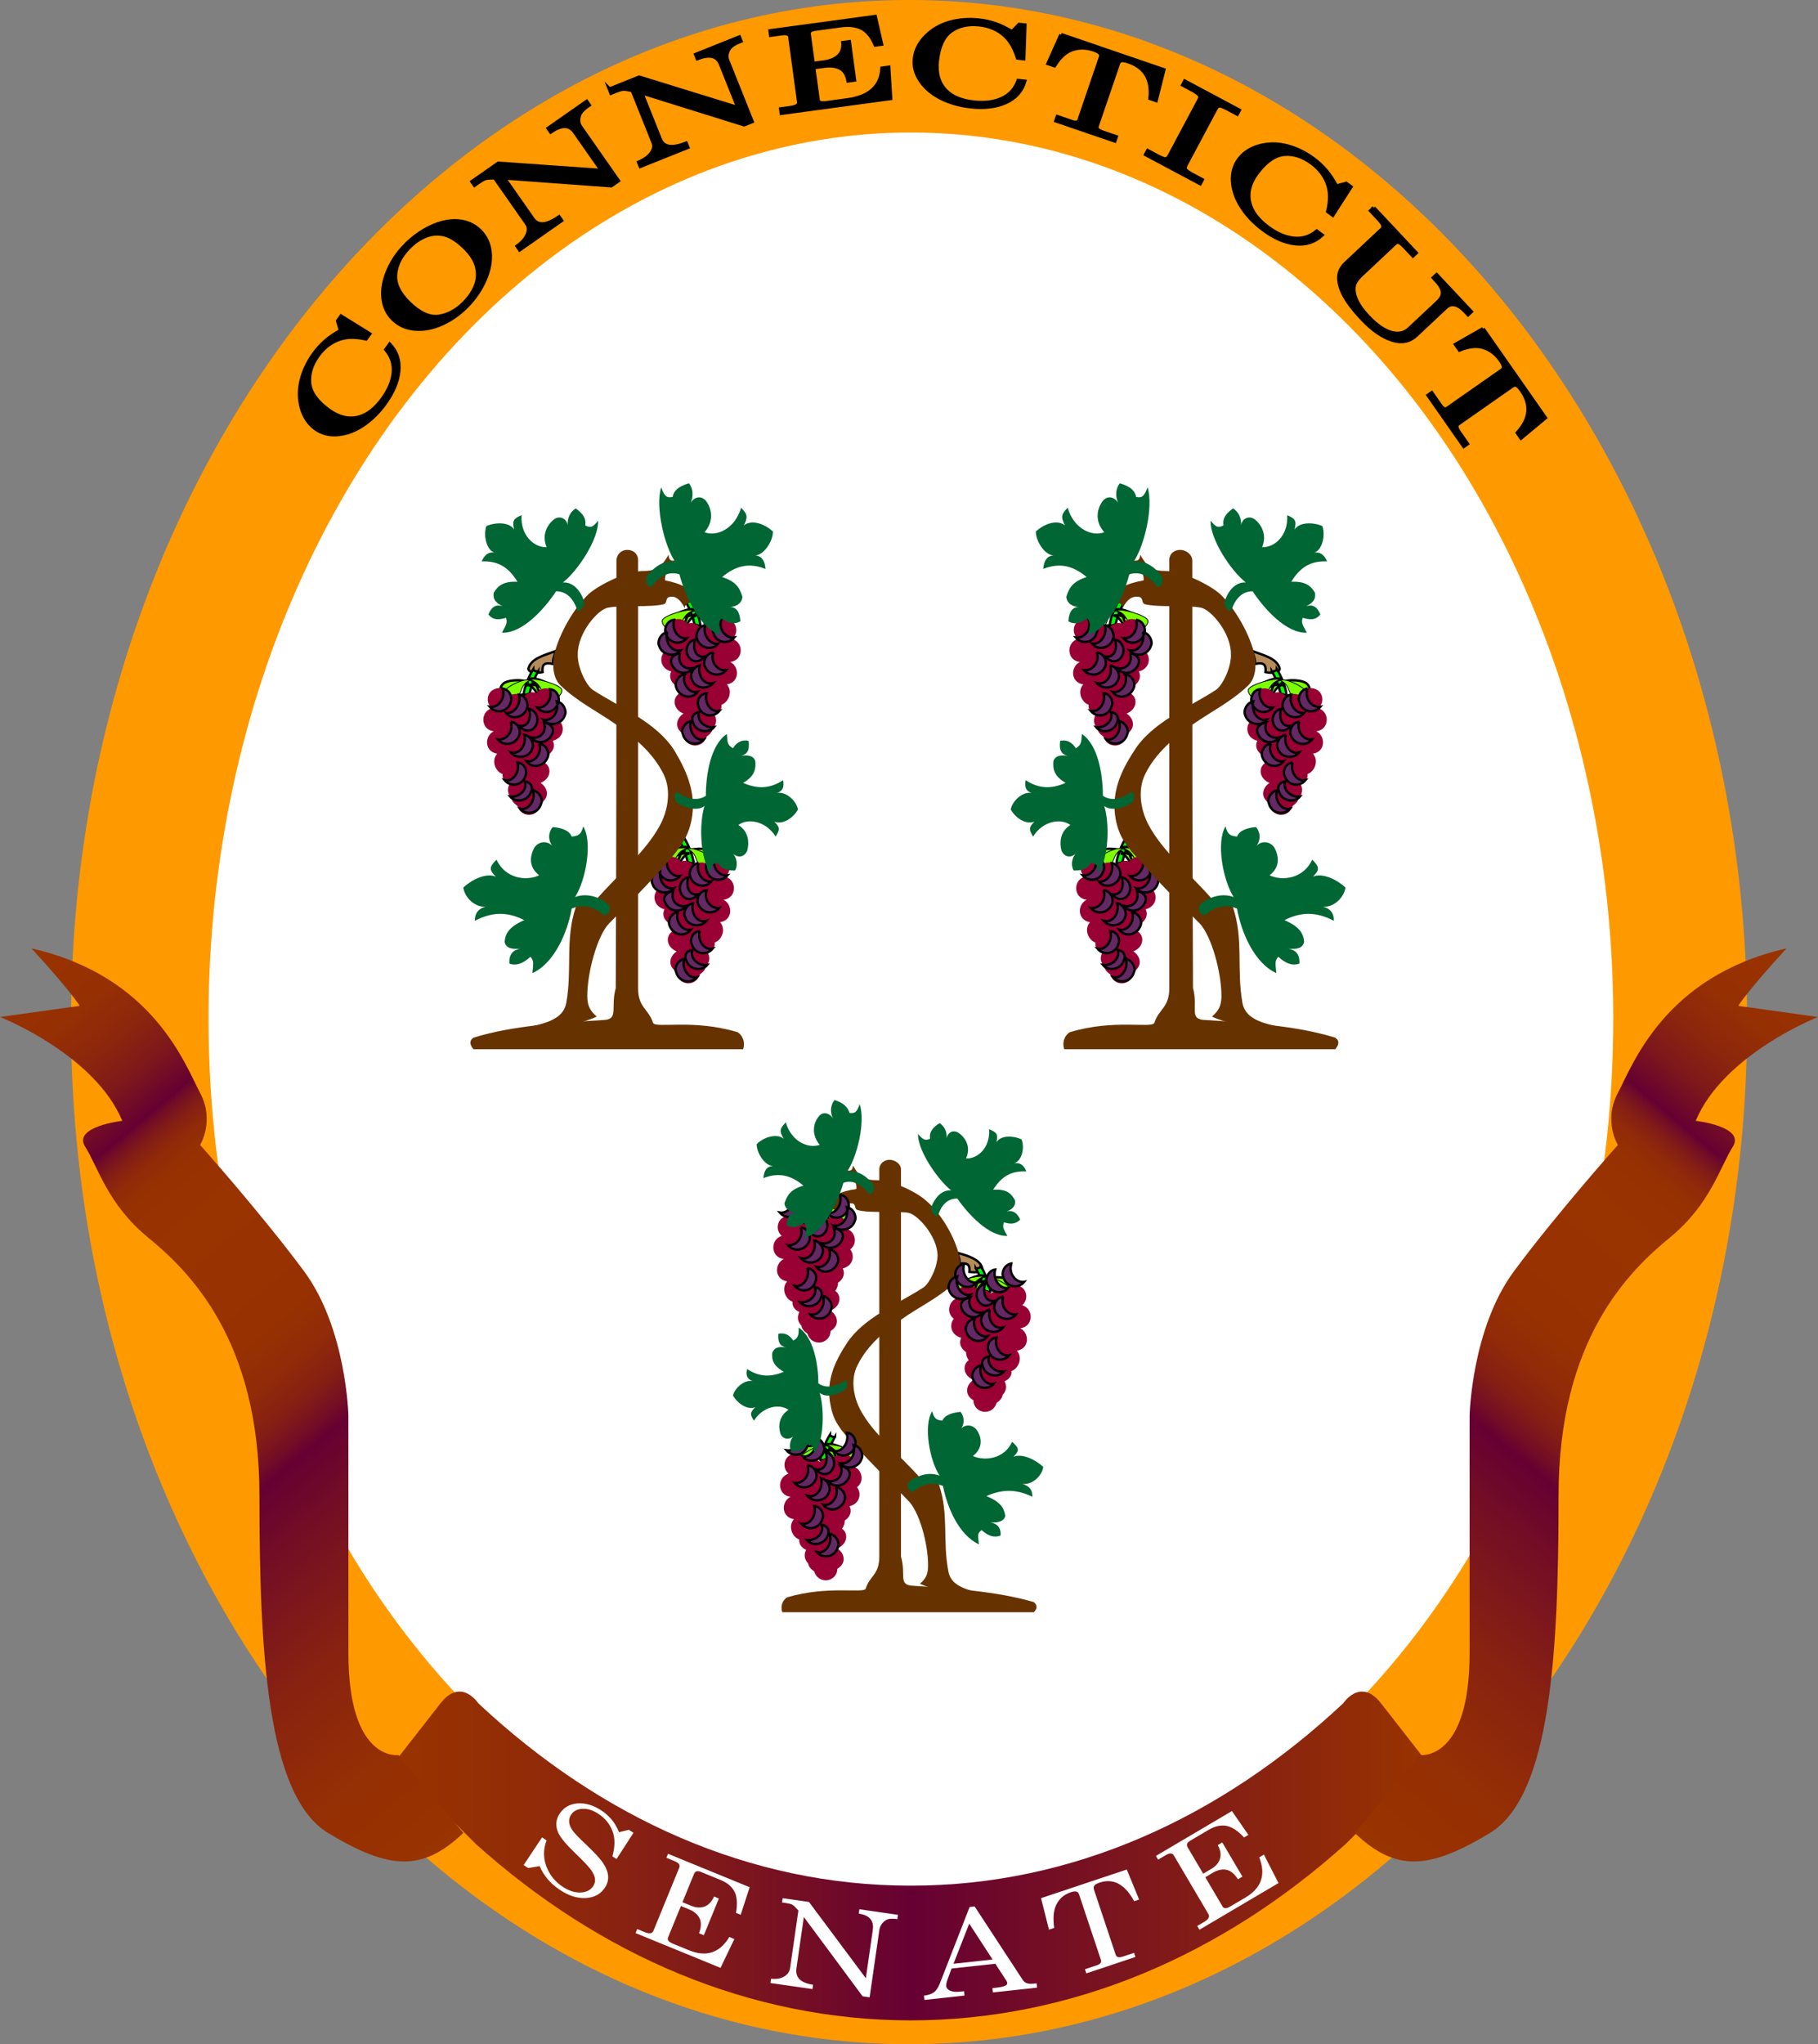 <?xml version="1.0" encoding="UTF-8" standalone="no"?>
<!-- Generator: Adobe Illustrator 15.1.0, SVG Export Plug-In . SVG Version: 6.00 Build 0)  -->

<svg
   xmlns:dc="http://purl.org/dc/elements/1.1/"
   xmlns:cc="http://creativecommons.org/ns#"
   xmlns:rdf="http://www.w3.org/1999/02/22-rdf-syntax-ns#"
   xmlns:svg="http://www.w3.org/2000/svg"
   xmlns="http://www.w3.org/2000/svg"
   xmlns:sodipodi="http://sodipodi.sourceforge.net/DTD/sodipodi-0.dtd"
   xmlns:inkscape="http://www.inkscape.org/namespaces/inkscape"
   version="1.1"
   x="0px"
   y="0px"
   width="249.999"
   height="280.928"
   viewBox="0 0 249.999 280.928"
   enable-background="new 0 0 255 286"
   xml:space="preserve"
   id="svg2"
   inkscape:version="0.48.1 "
   sodipodi:docname="AJAX.svg"><rect x="0" y="0" width="249.999" height="280.928" fill="#808080" stroke="none"/><defs
   id="defs220" /><sodipodi:namedview
   pagecolor="#ffffff"
   bordercolor="#666666"
   borderopacity="1"
   objecttolerance="10"
   gridtolerance="10"
   guidetolerance="10"
   inkscape:pageopacity="0"
   inkscape:pageshadow="2"
   inkscape:window-width="1280"
   inkscape:window-height="1004"
   id="namedview218"
   showgrid="false"
   fit-margin-top="0"
   fit-margin-left="0"
   fit-margin-right="0"
   fit-margin-bottom="0"
   inkscape:zoom="2.6143518"
   inkscape:cx="125"
   inkscape:cy="140.464"
   inkscape:window-x="-8"
   inkscape:window-y="-8"
   inkscape:window-maximized="1"
   inkscape:current-layer="g5" />
<g
   id="Layer_2"
   transform="translate(-2.5,-2.536)">
	<g
   id="g5">
		<g
   id="g7">
			<path
   d="M 127.506,2.536 C 63.861,2.536 12.266,65.424 12.266,143 c 0,77.577 51.596,140.464 115.24,140.464 63.644,0 115.24,-62.888 115.24,-140.464 0,-77.576 -51.596,-140.464 -115.24,-140.464 z"
   id="path9"
   inkscape:connector-curvature="0"
   style="fill:#ff9900" />
			<ellipse
   cx="127.761"
   cy="142.514"
   rx="96.585"
   ry="121.769"
   id="ellipse11"
   sodipodi:cx="127.761"
   sodipodi:cy="142.51401"
   sodipodi:rx="96.584999"
   sodipodi:ry="121.769"
   style="fill:#ffffff"
   d="m 224.346,142.514 c 0,67.251 -43.243,121.769 -96.585,121.769 -53.342,0 -96.585,-54.518 -96.585,-121.769 0,-67.251 43.243,-121.769 96.585,-121.769 53.342,0 96.585,54.518 96.585,121.769 z" />
		</g>
		<g
   id="g13">
			<path
   stroke-miterlimit="10"
   d="m 49.34,47.973 -0.393,-1.341 0.458,-0.635 3.911,2.425 -0.487,0.674 c -1.366,-0.312 -2.54,-0.312 -3.521,0.001 -1.223,0.384 -2.25,1.153 -3.084,2.308 -0.901,1.249 -1.29,2.516 -1.164,3.801 0.125,1.285 1.014,2.524 2.665,3.716 1.389,1.002 2.772,1.317 4.152,0.944 1.169,-0.32 2.254,-1.171 3.252,-2.554 0.872,-1.209 1.362,-2.396 1.473,-3.563 0.109,-1.167 -0.231,-2.225 -1.024,-3.175 l 0.517,-0.715 c 0.95,1.003 1.358,2.221 1.224,3.656 -0.134,1.435 -0.755,2.917 -1.859,4.448 -0.897,1.242 -1.914,2.242 -3.05,3 -1.137,0.757 -2.293,1.184 -3.469,1.28 -1.176,0.096 -2.198,-0.169 -3.065,-0.796 -0.921,-0.665 -1.555,-1.61 -1.902,-2.835 -0.346,-1.225 -0.361,-2.485 -0.046,-3.779 0.315,-1.294 0.89,-2.518 1.724,-3.673 0.465,-0.645 0.985,-1.22 1.559,-1.725 0.571,-0.504 1.282,-0.992 2.129,-1.462 z"
   id="path15"
   inkscape:connector-curvature="0"
   style="stroke:#000000;stroke-width:0.5;stroke-miterlimit:10" />
			<path
   stroke-miterlimit="10"
   d="m 58.162,36.294 c 1.081,-1.108 2.276,-1.97 3.584,-2.585 1.309,-0.615 2.555,-0.88 3.739,-0.794 1.185,0.086 2.184,0.526 2.997,1.319 0.813,0.794 1.279,1.786 1.396,2.977 0.118,1.191 -0.11,2.446 -0.684,3.767 -0.574,1.321 -1.387,2.52 -2.439,3.599 -1.029,1.055 -2.174,1.87 -3.436,2.444 -1.261,0.574 -2.499,0.815 -3.713,0.724 -1.215,-0.092 -2.229,-0.535 -3.043,-1.329 -0.802,-0.783 -1.262,-1.761 -1.379,-2.934 -0.117,-1.172 0.102,-2.409 0.654,-3.708 0.556,-1.301 1.329,-2.461 2.324,-3.48 z m 0.564,0.272 c -1.128,1.156 -1.743,2.383 -1.847,3.682 -0.104,1.299 0.519,2.606 1.866,3.92 1.462,1.426 2.83,2.045 4.107,1.855 1.276,-0.188 2.444,-0.826 3.502,-1.91 0.74,-0.759 1.264,-1.549 1.571,-2.372 0.307,-0.823 0.35,-1.674 0.131,-2.554 -0.22,-0.879 -0.778,-1.757 -1.677,-2.634 -0.979,-0.956 -1.9,-1.542 -2.763,-1.759 -0.863,-0.217 -1.716,-0.158 -2.56,0.176 -0.841,0.336 -1.618,0.867 -2.33,1.596 z"
   id="path17"
   inkscape:connector-curvature="0"
   style="stroke:#000000;stroke-width:0.5;stroke-miterlimit:10" />
			<path
   stroke-miterlimit="10"
   d="m 67.423,27.501 3.594,-2.513 14.217,0.996 -3.719,-5.316 c -0.374,-0.535 -0.849,-0.793 -1.422,-0.776 -0.524,0.016 -1.146,0.269 -1.864,0.758 l -0.332,-0.474 5.272,-3.688 0.332,0.475 c -0.539,0.376 -0.908,0.704 -1.109,0.983 -0.201,0.279 -0.315,0.609 -0.342,0.992 -0.027,0.383 0.062,0.719 0.265,1.01 l 5.196,7.428 -0.957,0.669 -14.744,-1.077 3.947,5.643 c 0.356,0.51 0.83,0.746 1.42,0.708 0.589,-0.039 1.321,-0.357 2.195,-0.957 l 0.332,0.474 -5.741,4.015 -0.331,-0.474 c 0.707,-0.52 1.175,-1.065 1.403,-1.635 0.228,-0.57 0.201,-1.055 -0.078,-1.455 l -4.429,-6.332 -0.265,0.003 c -0.499,0.008 -0.835,0.04 -1.007,0.097 -0.237,0.078 -0.511,0.226 -0.822,0.443 l -0.68,0.476 -0.331,-0.473 z"
   id="path19"
   inkscape:connector-curvature="0"
   style="stroke:#000000;stroke-width:0.5;stroke-miterlimit:10" />
			<path
   stroke-miterlimit="10"
   d="m 86.318,14.785 4.07,-1.63 13.618,4.204 -2.412,-6.023 c -0.242,-0.606 -0.646,-0.966 -1.208,-1.079 -0.514,-0.104 -1.177,0 -1.988,0.314 l -0.215,-0.537 5.974,-2.392 0.215,0.537 c -0.61,0.245 -1.045,0.479 -1.305,0.705 -0.259,0.226 -0.444,0.522 -0.558,0.889 -0.113,0.366 -0.104,0.714 0.028,1.044 l 3.369,8.416 -1.084,0.434 -14.112,-4.403 2.56,6.393 c 0.231,0.578 0.639,0.916 1.222,1.012 0.583,0.097 1.368,-0.047 2.355,-0.432 l 0.216,0.537 -6.504,2.604 -0.215,-0.537 c 0.807,-0.345 1.387,-0.77 1.738,-1.273 0.352,-0.503 0.437,-0.981 0.255,-1.434 L 89.465,14.96 89.207,14.903 c -0.488,-0.106 -0.823,-0.151 -1.003,-0.134 -0.249,0.022 -0.549,0.104 -0.901,0.245 l -0.771,0.308 -0.214,-0.537 z"
   id="path21"
   inkscape:connector-curvature="0"
   style="stroke:#000000;stroke-width:0.5;stroke-miterlimit:10" />
			<path
   stroke-miterlimit="10"
   d="m 108.416,6.786 14.425,-1.959 0.862,3.768 -0.824,0.112 c -0.491,-1.158 -1.123,-1.929 -1.897,-2.312 -0.774,-0.383 -1.73,-0.497 -2.869,-0.342 l -3.564,0.484 c -0.287,0.039 -0.497,0.117 -0.632,0.233 -0.134,0.117 -0.188,0.274 -0.161,0.474 l 0.547,4.028 1.56,-0.211 c 0.834,-0.113 1.486,-0.391 1.955,-0.834 0.47,-0.442 0.672,-1.051 0.608,-1.826 l 0.85,-0.116 0.711,5.237 -0.85,0.115 c -0.158,-0.86 -0.527,-1.443 -1.105,-1.746 -0.579,-0.303 -1.322,-0.393 -2.23,-0.269 l -1.424,0.193 0.61,4.496 c 0.022,0.163 0.127,0.276 0.315,0.338 0.188,0.063 0.486,0.066 0.896,0.011 l 2.814,-0.382 c 3.057,-0.415 4.653,-1.867 4.791,-4.356 l 0.887,-0.121 0.265,4.254 -15.004,2.037 -0.078,-0.573 1.243,-0.169 c 0.484,-0.066 0.817,-0.164 1,-0.295 0.183,-0.131 0.261,-0.296 0.233,-0.495 L 111.134,7.6 C 111.107,7.401 111,7.265 110.815,7.192 110.63,7.118 110.353,7.107 109.983,7.157 l -1.489,0.202 -0.078,-0.573 z"
   id="path23"
   inkscape:connector-curvature="0"
   style="stroke:#000000;stroke-width:0.5;stroke-miterlimit:10" />
			<path
   stroke-miterlimit="10"
   d="m 141.674,6.917 0.967,-1.008 0.778,0.081 -0.156,4.599 -0.827,-0.086 c -0.41,-1.341 -0.994,-2.358 -1.755,-3.053 -0.941,-0.869 -2.12,-1.377 -3.537,-1.526 -1.531,-0.16 -2.823,0.134 -3.876,0.882 -1.053,0.749 -1.685,2.136 -1.896,4.162 -0.178,1.703 0.238,3.06 1.248,4.071 0.86,0.855 2.138,1.372 3.835,1.549 1.482,0.155 2.757,-0.01 3.823,-0.496 1.066,-0.486 1.814,-1.309 2.244,-2.469 l 0.877,0.092 c -0.396,1.324 -1.251,2.284 -2.563,2.881 -1.311,0.597 -2.905,0.798 -4.783,0.602 -1.523,-0.16 -2.896,-0.543 -4.119,-1.152 -1.223,-0.608 -2.169,-1.399 -2.837,-2.372 -0.669,-0.972 -0.947,-1.99 -0.836,-3.054 0.118,-1.13 0.622,-2.151 1.513,-3.061 0.89,-0.91 1.975,-1.55 3.254,-1.921 1.279,-0.371 2.628,-0.482 4.044,-0.333 0.791,0.083 1.548,0.247 2.271,0.493 0.723,0.245 1.5,0.619 2.331,1.119 z"
   id="path25"
   inkscape:connector-curvature="0"
   style="stroke:#000000;stroke-width:0.5;stroke-miterlimit:10" />
			<path
   stroke-miterlimit="10"
   d="m 148.41,7.307 14.115,4.826 -1.054,4.197 -0.811,-0.277 c 0.286,-2.582 -0.702,-4.26 -2.963,-5.033 -0.456,-0.156 -0.785,-0.214 -0.987,-0.174 -0.202,0.04 -0.341,0.172 -0.418,0.396 l -2.949,8.629 c -0.061,0.175 -0.022,0.332 0.114,0.471 0.137,0.139 0.393,0.272 0.769,0.401 l 1.751,0.599 -0.188,0.547 -8.074,-2.76 0.188,-0.548 1.998,0.683 c 0.267,0.091 0.484,0.12 0.653,0.085 0.17,-0.035 0.277,-0.12 0.324,-0.256 l 2.992,-8.752 c 0.063,-0.185 0.021,-0.356 -0.127,-0.512 -0.147,-0.157 -0.422,-0.303 -0.82,-0.44 -1.137,-0.388 -2.199,-0.379 -3.187,0.028 -0.815,0.335 -1.562,1.048 -2.24,2.137 l -0.858,-0.293 1.772,-3.954 z"
   id="path27"
   inkscape:connector-curvature="0"
   style="stroke:#000000;stroke-width:0.5;stroke-miterlimit:10" />
			<path
   stroke-miterlimit="10"
   d="m 165.425,13.701 7.475,3.986 -0.272,0.51 -1.282,-0.684 c -0.57,-0.304 -0.953,-0.452 -1.15,-0.443 -0.197,0.008 -0.372,0.156 -0.524,0.441 l -4.065,7.625 c -0.162,0.304 -0.197,0.53 -0.107,0.677 0.12,0.198 0.41,0.419 0.87,0.665 l 1.436,0.766 -0.272,0.51 -7.475,-3.986 0.272,-0.511 1.414,0.754 c 0.496,0.265 0.843,0.391 1.037,0.378 0.194,-0.013 0.373,-0.171 0.535,-0.476 l 4.065,-7.624 c 0.154,-0.291 0.185,-0.505 0.09,-0.643 -0.149,-0.214 -0.498,-0.466 -1.046,-0.759 l -1.271,-0.678 0.27,-0.508 z"
   id="path29"
   inkscape:connector-curvature="0"
   style="stroke:#000000;stroke-width:0.5;stroke-miterlimit:10" />
			<path
   stroke-miterlimit="10"
   d="m 186.278,28.123 1.347,-0.372 0.627,0.468 -2.485,3.873 -0.667,-0.498 c 0.334,-1.362 0.352,-2.535 0.054,-3.521 -0.365,-1.229 -1.118,-2.269 -2.26,-3.12 -1.234,-0.921 -2.495,-1.329 -3.782,-1.224 -1.287,0.105 -2.54,0.974 -3.758,2.606 -1.023,1.373 -1.36,2.752 -1.009,4.137 0.302,1.174 1.136,2.271 2.503,3.292 1.195,0.891 2.375,1.401 3.54,1.529 1.165,0.128 2.229,-0.197 3.19,-0.975 l 0.707,0.527 c -1.018,0.935 -2.242,1.324 -3.675,1.167 -1.433,-0.157 -2.905,-0.8 -4.419,-1.929 -1.228,-0.917 -2.212,-1.948 -2.951,-3.097 -0.739,-1.149 -1.147,-2.311 -1.225,-3.489 -0.078,-1.177 0.203,-2.195 0.843,-3.052 0.68,-0.911 1.635,-1.53 2.865,-1.857 1.23,-0.327 2.49,-0.323 3.779,0.013 1.288,0.336 2.504,0.93 3.646,1.781 0.638,0.476 1.204,1.004 1.699,1.585 0.497,0.583 0.973,1.301 1.431,2.156 z"
   id="path31"
   inkscape:connector-curvature="0"
   style="stroke:#000000;stroke-width:0.5;stroke-miterlimit:10" />
			<path
   stroke-miterlimit="10"
   d="m 191.413,31.103 5.805,6.186 -0.422,0.396 -1.164,-1.241 c -0.312,-0.332 -0.563,-0.533 -0.756,-0.603 -0.191,-0.069 -0.357,-0.039 -0.496,0.091 l -4.697,4.408 c -0.492,0.461 -0.798,0.878 -0.919,1.253 -0.18,0.553 -0.123,1.207 0.168,1.96 0.29,0.753 0.85,1.57 1.676,2.451 1.144,1.218 2.21,1.963 3.202,2.235 0.991,0.271 1.815,0.099 2.473,-0.517 l 3.82,-3.584 c 0.337,-0.317 0.558,-0.595 0.661,-0.834 0.103,-0.239 0.138,-0.476 0.102,-0.709 -0.035,-0.233 -0.132,-0.48 -0.289,-0.742 -0.157,-0.261 -0.474,-0.646 -0.949,-1.153 l 0.422,-0.396 4.751,5.063 -0.422,0.396 -0.34,-0.362 c -0.533,-0.568 -1.024,-0.902 -1.475,-1.001 -0.449,-0.1 -0.854,0.019 -1.215,0.356 l -4.09,3.838 c -0.893,0.838 -1.962,1.069 -3.209,0.695 -1.403,-0.42 -2.825,-1.398 -4.265,-2.932 -1.246,-1.328 -2.109,-2.483 -2.589,-3.464 -0.479,-0.98 -0.661,-1.849 -0.546,-2.605 0.091,-0.573 0.389,-1.097 0.896,-1.572 l 5.023,-4.714 c 0.127,-0.12 0.161,-0.285 0.102,-0.494 -0.059,-0.21 -0.221,-0.456 -0.486,-0.739 l -1.193,-1.271 0.421,-0.395 z"
   id="path33"
   inkscape:connector-curvature="0"
   style="stroke:#000000;stroke-width:0.5;stroke-miterlimit:10" />
			<path
   stroke-miterlimit="10"
   d="m 206.438,47.728 8.549,12.225 -3.328,2.767 -0.491,-0.702 c 1.755,-1.916 1.947,-3.853 0.578,-5.812 -0.276,-0.395 -0.508,-0.635 -0.694,-0.723 -0.186,-0.088 -0.377,-0.063 -0.57,0.073 l -7.473,5.226 c -0.152,0.106 -0.214,0.255 -0.187,0.448 0.028,0.192 0.156,0.452 0.384,0.777 l 1.062,1.517 -0.475,0.332 -4.891,-6.993 0.475,-0.332 1.21,1.73 c 0.161,0.23 0.32,0.382 0.478,0.454 0.157,0.072 0.295,0.067 0.412,-0.016 l 7.581,-5.301 c 0.16,-0.112 0.227,-0.275 0.2,-0.488 -0.027,-0.214 -0.162,-0.493 -0.404,-0.839 -0.688,-0.984 -1.551,-1.604 -2.589,-1.858 -0.855,-0.209 -1.879,-0.075 -3.068,0.403 l -0.52,-0.743 3.761,-2.145 z"
   id="path35"
   inkscape:connector-curvature="0"
   style="stroke:#000000;stroke-width:0.5;stroke-miterlimit:10" />
		</g>
		<g
   id="g37">
			<path
   id="path42"
   d="m 78.882,92.014 c -1.398,0.561 -3.354,0.934 -3.728,2.428 0.094,0.561 1.118,0.653 1.957,0.467 -0.094,-1.027 0.186,-1.4 1.491,-1.12 -0.187,-0.561 0.186,-1.121 0.28,-1.775 l 0,0 z"
   inkscape:connector-curvature="0"
   style="fill:#b68c5b;stroke:#000000;stroke-width:0.324" />
			<path
   id="path50"
   d="m 174.751,92.014 c 1.397,0.561 3.354,0.934 3.727,2.428 -0.092,0.561 -1.118,0.653 -1.956,0.467 0.094,-1.027 -0.187,-1.4 -1.491,-1.12 0.186,-0.561 -0.187,-1.121 -0.28,-1.775 l 0,0 z"
   inkscape:connector-curvature="0"
   style="fill:#b68c5b;stroke:#000000;stroke-width:0.324" />
			<path
   id="path56"
   d="m 134.224,174.713 c 1.211,0.374 3.074,0.84 3.354,2.147 0,0.561 -0.932,0.561 -1.771,0.467 0.093,-0.934 -0.187,-1.307 -1.397,-1.12 0.186,-0.467 -0.186,-1.027 -0.186,-1.494 l 0,0 z"
   inkscape:connector-curvature="0"
   style="fill:#b68c5b;stroke:#000000;stroke-width:0.324" />
			<path
   id="path86"
   d="m 97.888,121.145 c -0.187,-1.308 -0.746,-2.521 -1.304,-3.455 0,0.188 -0.746,0.374 -0.746,0.188 0.559,0.933 1.024,2.147 1.212,3.081 0.278,0.187 0.558,0.187 0.745,0.279 l 0,0 0.093,-0.093 0,0 z m 0.931,-32.679 c -0.187,-1.307 -0.745,-2.521 -1.304,-3.454 0,0.187 -0.746,0.373 -0.746,0.187 0.559,0.933 1.025,2.147 1.211,3.081 0.279,0.187 0.559,0.187 0.746,0.28 l 0,0 0.093,-0.094 0,0 z m -24.317,9.523 c 0.188,-1.307 0.746,-2.521 1.305,-3.454 0,0.187 0.745,0.373 0.745,0.187 -0.559,0.934 -1.024,2.147 -1.21,3.081 -0.279,0.187 -0.56,0.187 -0.746,0.279 l 0,0 -0.094,-0.093 0,0 z"
   inkscape:connector-curvature="0"
   style="fill:#00ff00;stroke:#000000;stroke-width:0.324" />
			<path
   id="path88"
   d="m 97.328,119.464 c 0.373,0 0.932,0.28 1.119,0.373 0.744,0.747 2.235,2.334 2.235,3.361 0,-0.747 0.838,-2.801 0.094,-3.454 -0.466,-0.653 -2.888,-0.747 -3.448,-0.28 l 0,0 z m 0,0.373 c -0.466,0 -0.932,0.561 -1.211,1.027 -0.466,1.214 -1.304,3.642 -0.838,4.855 -0.373,-1.027 -2.236,-2.802 -1.863,-4.016 0.372,-0.932 2.98,-2.239 3.912,-1.866 l 0,0 0,0 z m -0.278,-0.84 c -0.373,0.187 -0.933,0.653 -1.025,1.12 -0.466,1.12 -1.49,3.548 -0.838,4.855 -0.467,-1.027 -2.237,-2.802 -1.958,-4.108 0.279,-1.027 3.075,-2.241 3.821,-1.867 l 0,0 0,0 z m 1.21,-32.212 c 0.373,0 0.932,0.28 1.118,0.374 0.745,0.748 2.236,2.334 2.236,3.362 0,-0.747 0.839,-2.801 0.094,-3.455 -0.467,-0.654 -2.889,-0.747 -3.448,-0.281 l 0,0 0,0 z m 0,0.374 c -0.465,0 -0.932,0.561 -1.21,1.027 -0.466,1.214 -1.305,3.642 -0.84,4.855 -0.372,-1.027 -2.235,-2.801 -1.862,-4.014 0.372,-0.934 2.98,-2.242 3.912,-1.868 l 0,0 0,0 z m -0.28,-0.84 c -0.373,0.186 -0.931,0.653 -1.024,1.12 -0.467,1.12 -1.49,3.548 -0.839,4.855 -0.466,-1.027 -2.236,-2.801 -1.957,-4.108 0.28,-1.027 3.076,-2.241 3.82,-1.867 l 0,0 0,0 z m -22.917,9.99 c -0.373,0 -0.933,0.28 -1.119,0.374 -0.745,0.747 -2.236,2.334 -2.236,3.361 0,-0.747 -0.838,-2.802 -0.093,-3.455 0.466,-0.654 2.887,-0.747 3.448,-0.28 l 0,0 z m 0,0.374 c 0.465,0 0.931,0.56 1.21,1.026 0.466,1.214 1.305,3.642 0.839,4.855 0.372,-1.027 2.235,-2.801 1.863,-4.015 -0.372,-0.933 -2.982,-2.24 -3.912,-1.866 l 0,0 0,0 z m 0.279,-0.841 c 0.372,0.187 0.931,0.653 1.023,1.12 0.467,1.12 1.491,3.548 0.839,4.855 0.467,-1.027 2.236,-2.801 1.957,-4.108 -0.279,-1.026 -3.075,-2.241 -3.819,-1.867 l 0,0 0,0 z"
   inkscape:connector-curvature="0"
   style="fill:#7eff00;stroke:#000000;stroke-width:0.324" />
			<path
   id="path94"
   d="m 97.05,119.09 c -0.466,0.094 -1.025,0.467 -1.212,0.747 -0.56,0.747 -1.583,2.614 -0.932,3.361 -0.466,-0.747 -2.608,-1.961 -2.236,-2.801 0.373,-0.653 3.447,-1.587 4.38,-1.307 l 0,0 z m -0.094,0.094 c 0.466,0.093 1.024,0.653 1.211,1.214 0.466,1.026 1.397,3.548 0.839,4.762 0.466,-0.934 2.235,-2.708 1.956,-4.015 -0.372,-0.934 -3.074,-2.335 -4.006,-1.961 l 0,0 0,0 z M 97.98,86.412 c -0.465,0.093 -1.024,0.467 -1.211,0.747 -0.56,0.748 -1.583,2.615 -0.932,3.362 -0.466,-0.747 -2.609,-1.961 -2.236,-2.801 0.374,-0.655 3.449,-1.588 4.379,-1.308 l 0,0 z m -0.092,0.093 c 0.466,0.094 1.024,0.654 1.211,1.214 0.466,1.027 1.398,3.548 0.839,4.761 0.466,-0.933 2.235,-2.707 1.956,-4.015 -0.373,-0.933 -3.075,-2.333 -4.006,-1.96 l 0,0 0,0 z m -22.546,9.43 c 0.465,0.094 1.023,0.468 1.21,0.748 0.56,0.747 1.584,2.614 0.932,3.361 0.466,-0.747 2.609,-1.962 2.236,-2.802 -0.373,-0.653 -3.448,-1.587 -4.378,-1.307 l 0,0 z m 0.093,0.094 c -0.467,0.093 -1.024,0.654 -1.212,1.213 -0.466,1.027 -1.397,3.548 -0.839,4.762 -0.465,-0.934 -2.235,-2.707 -1.955,-4.015 0.372,-0.933 3.073,-2.334 4.006,-1.96 l 0,0 0,0 z"
   inkscape:connector-curvature="0"
   style="fill:#7eff00;stroke:#000000;stroke-width:0.108" />
			<path
   id="path96"
   d="m 156.023,121.145 c 0.188,-1.308 0.746,-2.521 1.306,-3.455 0,0.188 0.744,0.374 0.744,0.188 -0.559,0.933 -1.023,2.147 -1.21,3.081 -0.28,0.187 -0.561,0.187 -0.746,0.279 l 0,0 -0.094,-0.093 0,0 z m -0.931,-32.679 c 0.188,-1.307 0.746,-2.521 1.306,-3.454 0,0.187 0.745,0.373 0.745,0.187 -0.56,0.933 -1.025,2.147 -1.211,3.081 -0.28,0.187 -0.56,0.187 -0.746,0.28 l 0,0 -0.094,-0.094 0,0 z m 24.317,9.523 c -0.186,-1.307 -0.745,-2.521 -1.304,-3.454 0,0.187 -0.746,0.373 -0.746,0.187 0.559,0.934 1.026,2.147 1.212,3.081 0.279,0.187 0.558,0.187 0.745,0.279 l 0,0 0.093,-0.093 0,0 z"
   inkscape:connector-curvature="0"
   style="fill:#00ff00;stroke:#000000;stroke-width:0.324" />
			<path
   id="path98"
   d="m 156.583,119.464 c -0.372,0 -0.932,0.28 -1.118,0.373 -0.745,0.747 -2.234,2.334 -2.234,3.361 0,-0.747 -0.84,-2.801 -0.095,-3.454 0.467,-0.653 2.887,-0.747 3.447,-0.28 l 0,0 z m 0,0.373 c 0.467,0 0.932,0.561 1.211,1.027 0.467,1.214 1.305,3.642 0.839,4.855 0.372,-1.027 2.236,-2.802 1.863,-4.016 -0.373,-0.932 -2.981,-2.239 -3.913,-1.866 l 0,0 0,0 z m 0.279,-0.84 c 0.373,0.187 0.932,0.653 1.025,1.12 0.465,1.12 1.491,3.548 0.839,4.855 0.466,-1.027 2.235,-2.802 1.956,-4.108 -0.279,-1.027 -3.074,-2.241 -3.82,-1.867 l 0,0 0,0 z m -1.211,-32.212 c -0.372,0 -0.932,0.28 -1.118,0.374 -0.745,0.748 -2.235,2.334 -2.235,3.362 0,-0.747 -0.839,-2.801 -0.094,-3.455 0.466,-0.654 2.888,-0.747 3.447,-0.281 l 0,0 0,0 z m 0,0.374 c 0.466,0 0.932,0.561 1.211,1.027 0.467,1.214 1.305,3.642 0.839,4.855 0.372,-1.027 2.236,-2.801 1.863,-4.014 -0.372,-0.934 -2.981,-2.242 -3.913,-1.868 l 0,0 0,0 z m 0.281,-0.84 c 0.371,0.186 0.931,0.653 1.024,1.12 0.466,1.12 1.49,3.548 0.838,4.855 0.467,-1.027 2.237,-2.801 1.957,-4.108 -0.279,-1.027 -3.074,-2.241 -3.819,-1.867 l 0,0 0,0 z m 22.919,9.99 c 0.373,0 0.932,0.28 1.117,0.374 0.746,0.747 2.237,2.334 2.237,3.361 0,-0.747 0.838,-2.802 0.093,-3.455 -0.466,-0.654 -2.889,-0.747 -3.447,-0.28 l 0,0 z m 0,0.374 c -0.465,0 -0.933,0.56 -1.212,1.026 -0.465,1.214 -1.304,3.642 -0.838,4.855 -0.373,-1.027 -2.236,-2.801 -1.864,-4.015 0.373,-0.933 2.981,-2.24 3.914,-1.866 l 0,0 0,0 z m -0.28,-0.841 c -0.374,0.187 -0.933,0.653 -1.025,1.12 -0.466,1.12 -1.49,3.548 -0.839,4.855 -0.465,-1.027 -2.235,-2.801 -1.956,-4.108 0.279,-1.026 3.074,-2.241 3.82,-1.867 l 0,0 0,0 z"
   inkscape:connector-curvature="0"
   style="fill:#7eff00;stroke:#000000;stroke-width:0.324" />
			<path
   id="path104"
   d="m 156.862,119.09 c 0.467,0.094 1.025,0.467 1.211,0.747 0.56,0.747 1.585,2.614 0.932,3.361 0.467,-0.747 2.609,-1.961 2.236,-2.801 -0.372,-0.653 -3.447,-1.587 -4.379,-1.307 l 0,0 z m 0.094,0.094 c -0.466,0.093 -1.024,0.653 -1.211,1.214 -0.466,1.026 -1.397,3.548 -0.839,4.762 -0.466,-0.934 -2.236,-2.708 -1.957,-4.015 0.372,-0.934 3.074,-2.335 4.007,-1.961 l 0,0 0,0 z m -1.024,-32.772 c 0.466,0.093 1.024,0.467 1.211,0.747 0.559,0.748 1.584,2.615 0.931,3.362 0.467,-0.747 2.609,-1.961 2.237,-2.801 -0.373,-0.655 -3.449,-1.588 -4.379,-1.308 l 0,0 z m 0.091,0.093 c -0.465,0.094 -1.023,0.654 -1.211,1.214 -0.465,1.027 -1.396,3.548 -0.838,4.761 -0.465,-0.933 -2.235,-2.707 -1.956,-4.015 0.373,-0.933 3.074,-2.333 4.005,-1.96 l 0,0 0,0 z m 22.548,9.43 c -0.466,0.094 -1.025,0.468 -1.212,0.748 -0.559,0.747 -1.584,2.614 -0.932,3.361 -0.466,-0.747 -2.608,-1.962 -2.235,-2.802 0.372,-0.653 3.447,-1.587 4.379,-1.307 l 0,0 z m -0.093,0.094 c 0.466,0.093 1.025,0.654 1.211,1.213 0.467,1.027 1.398,3.548 0.839,4.762 0.466,-0.934 2.236,-2.707 1.957,-4.015 -0.374,-0.933 -3.076,-2.334 -4.007,-1.96 l 0,0 0,0 z"
   inkscape:connector-curvature="0"
   style="fill:#7eff00;stroke:#000000;stroke-width:0.108" />
			<path
   id="path106"
   d="m 115.311,203.19 c 0.186,-1.308 0.744,-2.521 1.304,-3.455 0,0.187 0.746,0.373 0.746,0.187 -0.56,0.934 -1.026,2.147 -1.212,3.081 -0.279,0.188 -0.559,0.188 -0.745,0.28 l 0,0 -0.093,-0.093 0,0 z m -0.932,-32.678 c 0.186,-1.308 0.744,-2.521 1.304,-3.455 0,0.186 0.746,0.374 0.746,0.186 -0.56,0.935 -1.025,2.148 -1.212,3.082 -0.279,0.187 -0.559,0.187 -0.745,0.28 l 0,0 -0.093,-0.093 0,0 z m 24.316,9.523 c -0.188,-1.308 -0.746,-2.521 -1.305,-3.455 0,0.187 -0.745,0.374 -0.745,0.187 0.56,0.934 1.024,2.147 1.211,3.082 0.279,0.187 0.56,0.187 0.745,0.28 l 0,0 0.094,-0.094 0,0 z"
   inkscape:connector-curvature="0"
   style="fill:#00ff00;stroke:#000000;stroke-width:0.324" />
			<path
   id="path108"
   d="m 115.869,201.51 c -0.373,0 -0.932,0.279 -1.118,0.373 -0.746,0.747 -2.236,2.334 -2.236,3.361 0,-0.747 -0.838,-2.801 -0.093,-3.455 0.466,-0.653 2.889,-0.746 3.447,-0.279 l 0,0 z m 0,0.373 c 0.465,0 0.932,0.561 1.211,1.027 0.466,1.213 1.304,3.641 0.839,4.854 0.372,-1.027 2.235,-2.801 1.863,-4.015 -0.372,-0.933 -2.981,-2.239 -3.913,-1.866 l 0,0 0,0 z m 0.279,-0.84 c 0.372,0.187 0.932,0.653 1.025,1.12 0.466,1.12 1.49,3.548 0.838,4.854 0.466,-1.026 2.236,-2.801 1.956,-4.107 -0.278,-1.027 -3.073,-2.241 -3.819,-1.867 l 0,0 0,0 z m -1.21,-32.212 c -0.373,0 -0.933,0.28 -1.118,0.373 -0.746,0.747 -2.236,2.335 -2.236,3.361 0,-0.747 -0.838,-2.801 -0.093,-3.455 0.465,-0.652 2.888,-0.745 3.447,-0.279 l 0,0 z m 0,0.373 c 0.466,0 0.932,0.561 1.211,1.027 0.466,1.214 1.305,3.641 0.838,4.855 0.374,-1.027 2.236,-2.802 1.864,-4.015 -0.373,-0.933 -2.982,-2.24 -3.913,-1.867 l 0,0 0,0 z m 0.279,-0.839 c 0.373,0.186 0.932,0.653 1.024,1.12 0.467,1.121 1.491,3.548 0.839,4.855 0.466,-1.027 2.235,-2.801 1.956,-4.108 -0.279,-1.028 -3.074,-2.242 -3.819,-1.867 l 0,0 0,0 z m 22.919,9.989 c 0.373,0 0.933,0.279 1.119,0.373 0.744,0.747 2.234,2.334 2.234,3.361 0,-0.747 0.839,-2.801 0.095,-3.455 -0.467,-0.652 -2.889,-0.745 -3.448,-0.279 l 0,0 z m 0,0.374 c -0.466,0 -0.931,0.561 -1.211,1.027 -0.466,1.214 -1.305,3.641 -0.838,4.855 -0.373,-1.027 -2.236,-2.802 -1.863,-4.015 0.372,-0.934 2.981,-2.241 3.912,-1.867 l 0,0 0,0 z m -0.28,-0.84 c -0.372,0.187 -0.932,0.654 -1.024,1.12 -0.467,1.12 -1.491,3.548 -0.839,4.855 -0.466,-1.027 -2.235,-2.801 -1.956,-4.108 0.279,-1.027 3.074,-2.241 3.819,-1.867 l 0,0 0,0 z"
   inkscape:connector-curvature="0"
   style="fill:#7eff00;stroke:#000000;stroke-width:0.324" />
			<path
   id="path114"
   d="m 116.148,201.136 c 0.466,0.094 1.025,0.467 1.212,0.747 0.559,0.747 1.583,2.614 0.931,3.361 0.466,-0.747 2.609,-1.961 2.236,-2.801 -0.373,-0.654 -3.447,-1.588 -4.379,-1.307 l 0,0 z m 0.093,0.093 c -0.466,0.093 -1.024,0.653 -1.21,1.214 -0.467,1.026 -1.398,3.548 -0.839,4.762 -0.466,-0.935 -2.236,-2.708 -1.957,-4.015 0.373,-0.934 3.076,-2.335 4.006,-1.961 l 0,0 0,0 z m -1.024,-32.771 c 0.466,0.093 1.024,0.467 1.212,0.746 0.558,0.747 1.583,2.614 0.932,3.361 0.465,-0.747 2.607,-1.96 2.235,-2.801 -0.373,-0.653 -3.448,-1.586 -4.379,-1.306 l 0,0 z m 0.094,0.093 c -0.467,0.094 -1.025,0.653 -1.212,1.214 -0.466,1.027 -1.397,3.548 -0.838,4.762 -0.467,-0.934 -2.237,-2.708 -1.957,-4.015 0.373,-0.934 3.075,-2.334 4.007,-1.961 l 0,0 0,0 z m 22.545,9.43 c -0.466,0.093 -1.024,0.467 -1.211,0.746 -0.559,0.747 -1.584,2.615 -0.932,3.361 -0.466,-0.747 -2.608,-1.961 -2.237,-2.801 0.375,-0.653 3.449,-1.586 4.38,-1.306 l 0,0 z m -0.092,0.094 c 0.465,0.093 1.024,0.653 1.211,1.213 0.466,1.027 1.397,3.548 0.839,4.762 0.466,-0.934 2.236,-2.708 1.956,-4.015 -0.374,-0.933 -3.075,-2.334 -4.006,-1.96 l 0,0 0,0 z"
   inkscape:connector-curvature="0"
   style="fill:#7eff00;stroke:#000000;stroke-width:0.108" />
			<path
   id="path90"
   d="m 99.657,121.237 c 0.653,-1.026 1.584,-1.213 2.423,-0.746 0.745,0.373 1.118,1.68 0.187,2.521 1.677,0.56 1.491,2.987 -0.279,3.174 1.304,0.654 1.304,2.802 -0.467,3.082 0.839,0.933 0.28,2.428 -0.744,2.801 0.093,0.561 -0.279,1.121 -0.933,1.401 0.374,0.747 0.187,1.4 -0.279,1.867 -0.093,0.56 -0.466,0.84 -0.838,1.121 -0.188,0.653 -0.746,1.213 -1.585,1.213 -0.838,0 -1.583,-0.653 -1.583,-1.586 -1.304,-0.747 -1.024,-2.147 0,-2.801 -1.398,-0.561 -1.584,-2.055 -0.652,-2.708 -0.28,-0.373 -0.372,-0.747 -0.372,-1.12 -0.746,-0.467 -1.026,-1.308 -0.653,-1.961 -1.49,-0.373 -1.676,-1.867 -1.024,-2.614 -1.118,-0.841 -0.651,-2.428 0.372,-2.801 -0.186,-0.934 0.56,-1.681 1.397,-1.774 0.561,-0.093 1.212,0.188 1.491,0.654 0.467,-0.28 1.305,-0.094 1.771,0.466 0.371,-0.281 1.117,-0.562 1.768,-0.189 l 0,0 z m 0.933,-32.678 c 0.651,-1.027 1.583,-1.213 2.422,-0.747 0.746,0.373 1.118,1.681 0.187,2.521 1.677,0.561 1.49,2.988 -0.279,3.175 1.304,0.653 1.304,2.801 -0.466,3.081 0.838,0.934 0.279,2.428 -0.745,2.801 0.093,0.561 -0.28,1.12 -0.932,1.4 0.372,0.747 0.186,1.401 -0.279,1.868 -0.094,0.56 -0.467,0.84 -0.84,1.12 -0.186,0.653 -0.745,1.213 -1.583,1.213 -0.838,0 -1.585,-0.653 -1.585,-1.587 -1.303,-0.746 -1.023,-2.147 0,-2.801 -1.396,-0.56 -1.583,-2.054 -0.651,-2.707 -0.279,-0.374 -0.372,-0.747 -0.372,-1.121 -0.746,-0.467 -1.025,-1.307 -0.652,-1.96 -1.491,-0.374 -1.678,-1.868 -1.025,-2.615 -1.118,-0.84 -0.652,-2.427 0.372,-2.801 -0.186,-0.934 0.56,-1.681 1.398,-1.773 0.559,-0.094 1.211,0.186 1.491,0.653 0.466,-0.28 1.304,-0.094 1.77,0.467 0.37,-0.28 1.117,-0.56 1.769,-0.187 l 0,0 z m -27.858,9.523 c -0.651,-1.026 -1.584,-1.213 -2.422,-0.746 -0.746,0.373 -1.118,1.681 -0.188,2.521 -1.677,0.561 -1.49,2.987 0.28,3.175 -1.305,0.653 -1.305,2.801 0.466,3.081 -0.838,0.934 -0.279,2.428 0.745,2.801 -0.094,0.561 0.279,1.12 0.932,1.4 -0.372,0.747 -0.186,1.4 0.279,1.867 0.094,0.561 0.466,0.841 0.838,1.121 0.188,0.653 0.747,1.213 1.585,1.213 0.838,0 1.584,-0.653 1.584,-1.587 1.304,-0.747 1.024,-2.147 0,-2.801 1.397,-0.56 1.583,-2.054 0.651,-2.707 0.28,-0.374 0.373,-0.747 0.373,-1.121 0.746,-0.467 1.025,-1.308 0.652,-1.961 1.49,-0.373 1.676,-1.867 1.024,-2.614 1.119,-0.84 0.651,-2.427 -0.372,-2.801 0.186,-0.934 -0.559,-1.681 -1.397,-1.773 -0.56,-0.094 -1.212,0.187 -1.491,0.653 -0.466,-0.28 -1.305,-0.094 -1.771,0.467 -0.37,-0.281 -1.116,-0.561 -1.768,-0.188 l 0,0 z"
   inkscape:connector-curvature="0"
   style="fill:#990033" />
			<path
   id="path100"
   d="m 154.254,121.237 c -0.651,-1.026 -1.584,-1.213 -2.423,-0.746 -0.744,0.373 -1.117,1.68 -0.186,2.521 -1.677,0.56 -1.491,2.987 0.279,3.174 -1.305,0.654 -1.305,2.802 0.466,3.082 -0.839,0.933 -0.279,2.428 0.745,2.801 -0.094,0.561 0.28,1.121 0.933,1.401 -0.373,0.747 -0.187,1.4 0.279,1.867 0.093,0.56 0.465,0.84 0.838,1.121 0.187,0.653 0.746,1.213 1.584,1.213 0.839,0 1.583,-0.653 1.583,-1.586 1.306,-0.747 1.026,-2.147 0,-2.801 1.398,-0.561 1.585,-2.055 0.652,-2.708 0.28,-0.373 0.374,-0.747 0.374,-1.12 0.744,-0.467 1.024,-1.308 0.652,-1.961 1.49,-0.373 1.677,-1.867 1.023,-2.614 1.119,-0.841 0.653,-2.428 -0.372,-2.801 0.187,-0.934 -0.56,-1.681 -1.397,-1.774 -0.559,-0.093 -1.212,0.188 -1.491,0.654 -0.465,-0.28 -1.303,-0.094 -1.771,0.466 -0.371,-0.281 -1.116,-0.562 -1.768,-0.189 l 0,0 z m -0.933,-32.678 c -0.651,-1.027 -1.582,-1.213 -2.421,-0.747 -0.746,0.373 -1.118,1.681 -0.187,2.521 -1.677,0.561 -1.491,2.988 0.279,3.175 -1.305,0.653 -1.305,2.801 0.466,3.081 -0.839,0.934 -0.279,2.428 0.745,2.801 -0.093,0.561 0.279,1.12 0.932,1.4 -0.372,0.747 -0.187,1.401 0.28,1.868 0.094,0.56 0.466,0.84 0.838,1.12 0.187,0.653 0.746,1.213 1.584,1.213 0.839,0 1.584,-0.653 1.584,-1.587 1.305,-0.746 1.024,-2.147 0,-2.801 1.397,-0.56 1.583,-2.054 0.651,-2.707 0.279,-0.374 0.373,-0.747 0.373,-1.121 0.746,-0.467 1.025,-1.307 0.652,-1.96 1.491,-0.374 1.677,-1.868 1.024,-2.615 1.118,-0.84 0.652,-2.427 -0.372,-2.801 0.187,-0.934 -0.559,-1.681 -1.398,-1.773 -0.559,-0.094 -1.21,0.186 -1.489,0.653 -0.466,-0.28 -1.305,-0.094 -1.771,0.467 -0.371,-0.28 -1.116,-0.56 -1.77,-0.187 l 0,0 z m 27.858,9.523 c 0.653,-1.026 1.585,-1.213 2.424,-0.746 0.745,0.373 1.117,1.681 0.186,2.521 1.678,0.561 1.491,2.987 -0.279,3.175 1.305,0.653 1.305,2.801 -0.466,3.081 0.838,0.934 0.279,2.428 -0.745,2.801 0.093,0.561 -0.279,1.12 -0.932,1.4 0.372,0.747 0.187,1.4 -0.279,1.867 -0.094,0.561 -0.466,0.841 -0.839,1.121 -0.187,0.653 -0.745,1.213 -1.584,1.213 -0.839,0 -1.584,-0.653 -1.584,-1.587 -1.305,-0.747 -1.024,-2.147 0,-2.801 -1.397,-0.56 -1.584,-2.054 -0.652,-2.707 -0.279,-0.374 -0.372,-0.747 -0.372,-1.121 -0.746,-0.467 -1.025,-1.308 -0.651,-1.961 -1.491,-0.373 -1.678,-1.867 -1.026,-2.614 -1.117,-0.84 -0.651,-2.427 0.373,-2.801 -0.187,-0.934 0.559,-1.681 1.397,-1.773 0.559,-0.094 1.211,0.187 1.49,0.653 0.467,-0.28 1.305,-0.094 1.771,0.467 0.371,-0.281 1.116,-0.561 1.768,-0.188 l 0,0 z"
   inkscape:connector-curvature="0"
   style="fill:#990033" />
			<path
   id="path92"
   d="m 96.584,134.31 c -0.374,1.399 0.652,2.8 1.77,2.521 -0.746,0.934 -2.516,0.747 -2.888,-0.747 -0.279,-0.468 0.185,-1.588 1.118,-1.774 l 0,0 z m 1.117,-1.216 c -0.373,1.215 0.932,2.242 2.05,2.055 -0.745,0.934 -2.515,0.654 -2.889,-0.653 -0.278,-0.467 -0.092,-1.308 0.839,-1.402 l 0,0 z m 1.026,-2.614 c -0.373,1.308 0.651,2.708 1.771,2.428 -0.84,1.027 -2.517,0.747 -2.89,-0.653 -0.28,-0.56 0.093,-1.681 1.119,-1.775 l 0,0 z m -2.982,-2.613 c -0.467,1.307 0.651,2.707 1.771,2.427 -0.839,1.122 -2.517,0.747 -2.981,-0.653 -0.187,-0.561 0.185,-1.587 1.21,-1.774 l 0,0 z m 2.05,-1.214 c -0.373,1.4 0.652,2.801 1.862,2.427 -0.838,1.027 -2.607,0.747 -2.98,-0.56 -0.281,-0.56 0.185,-1.68 1.118,-1.867 l 0,0 z m -2.702,-1.68 c -0.467,1.4 0.652,2.334 1.77,2.054 -0.838,1.12 -2.515,0.747 -2.981,-0.653 -0.187,-0.561 0.186,-1.215 1.211,-1.401 l 0,0 z m 4.564,-0.094 c -0.466,1.307 0.652,2.614 1.771,2.428 -0.838,1.026 -2.516,0.747 -2.98,-0.653 -0.188,-0.561 0.185,-1.681 1.209,-1.775 l 0,0 z m -2.515,-1.774 c -0.372,1.4 0.187,2.521 1.306,2.333 -0.746,1.027 -2.051,0.84 -2.423,-0.466 -0.187,-0.654 0.185,-1.68 1.117,-1.867 l 0,0 0,0 z m -3.82,-1.027 c -0.373,1.4 0.652,2.801 1.864,2.521 -0.839,1.027 -2.609,0.654 -2.981,-0.653 -0.28,-0.561 0.186,-1.681 1.117,-1.868 l 0,0 z m 0.933,-1.681 c -0.374,1.4 0.651,2.708 1.77,2.521 -0.838,1.027 -2.517,0.747 -2.889,-0.653 -0.28,-0.561 0.093,-1.774 1.119,-1.868 l 0,0 z m 4.284,0.748 c -0.372,1.307 0.652,2.707 1.771,2.521 -0.745,1.027 -2.515,0.653 -2.888,-0.653 -0.28,-0.562 0.185,-1.776 1.117,-1.868 l 0,0 z m 2.237,-0.841 c -0.467,1.4 0.651,2.708 1.771,2.521 -0.839,1.026 -2.517,0.746 -2.89,-0.654 -0.279,-0.56 0.094,-1.68 1.119,-1.867 l 0,0 z m -3.26,-18.673 c -0.374,1.4 0.651,2.801 1.77,2.521 -0.746,0.934 -2.516,0.747 -2.889,-0.747 -0.28,-0.467 0.187,-1.588 1.119,-1.774 l 0,0 z m 1.117,-1.214 c -0.373,1.214 0.932,2.241 2.05,2.054 -0.745,0.934 -2.516,0.653 -2.888,-0.653 -0.279,-0.467 -0.094,-1.308 0.838,-1.401 l 0,0 z m 1.024,-2.614 c -0.372,1.307 0.652,2.707 1.771,2.427 -0.838,1.027 -2.516,0.748 -2.889,-0.653 -0.279,-0.56 0.094,-1.681 1.118,-1.774 l 0,0 z m -2.981,-2.615 c -0.466,1.307 0.652,2.708 1.771,2.428 -0.84,1.12 -2.517,0.746 -2.981,-0.654 -0.188,-0.56 0.185,-1.587 1.21,-1.774 l 0,0 z m 2.051,-1.213 c -0.373,1.401 0.651,2.801 1.863,2.428 -0.839,1.026 -2.609,0.747 -2.982,-0.561 -0.28,-0.56 0.187,-1.681 1.119,-1.867 l 0,0 z m -2.703,-1.681 c -0.466,1.4 0.652,2.334 1.771,2.054 -0.839,1.12 -2.517,0.747 -2.981,-0.654 -0.188,-0.559 0.185,-1.214 1.21,-1.4 l 0,0 z m 4.566,-0.093 c -0.467,1.307 0.651,2.614 1.77,2.428 -0.839,1.027 -2.516,0.747 -2.981,-0.654 -0.188,-0.561 0.185,-1.681 1.211,-1.774 l 0,0 z m -2.516,-1.774 c -0.373,1.4 0.186,2.521 1.304,2.333 -0.745,1.027 -2.05,0.84 -2.422,-0.467 -0.186,-0.652 0.186,-1.68 1.118,-1.866 l 0,0 0,0 z M 94.255,89.4 c -0.374,1.4 0.651,2.801 1.862,2.521 -0.839,1.027 -2.609,0.654 -2.981,-0.653 -0.28,-0.561 0.186,-1.682 1.119,-1.868 l 0,0 z m 0.932,-1.681 c -0.373,1.4 0.651,2.708 1.77,2.521 -0.839,1.027 -2.516,0.747 -2.888,-0.654 -0.281,-0.56 0.091,-1.773 1.118,-1.867 l 0,0 z m 4.285,0.747 c -0.373,1.308 0.651,2.708 1.77,2.521 -0.744,1.026 -2.515,0.653 -2.888,-0.654 -0.28,-0.56 0.185,-1.774 1.118,-1.867 l 0,0 z m 2.235,-0.84 c -0.466,1.399 0.652,2.707 1.771,2.521 -0.84,1.026 -2.517,0.747 -2.889,-0.654 -0.279,-0.56 0.094,-1.68 1.118,-1.867 l 0,0 z m -25.9,23.528 c 0.373,1.4 -0.652,2.801 -1.771,2.521 0.746,0.934 2.516,0.747 2.888,-0.747 0.28,-0.467 -0.186,-1.587 -1.117,-1.774 l 0,0 z m -1.118,-1.214 c 0.372,1.214 -0.933,2.24 -2.05,2.054 0.744,0.934 2.515,0.653 2.888,-0.653 0.28,-0.467 0.094,-1.308 -0.838,-1.401 l 0,0 z m -1.026,-2.614 c 0.373,1.307 -0.651,2.707 -1.77,2.427 0.839,1.027 2.517,0.747 2.889,-0.653 0.28,-0.56 -0.093,-1.681 -1.119,-1.774 l 0,0 z m 2.983,-2.614 c 0.466,1.307 -0.652,2.707 -1.771,2.427 0.839,1.121 2.517,0.747 2.981,-0.653 0.187,-0.56 -0.185,-1.588 -1.21,-1.774 l 0,0 z m -2.05,-1.214 c 0.372,1.4 -0.652,2.801 -1.863,2.428 0.839,1.026 2.609,0.747 2.981,-0.561 0.279,-0.56 -0.187,-1.68 -1.118,-1.867 l 0,0 z m 2.701,-1.681 c 0.467,1.4 -0.651,2.334 -1.77,2.054 0.838,1.12 2.516,0.747 2.981,-0.653 0.186,-0.56 -0.186,-1.214 -1.211,-1.401 l 0,0 z m -4.565,-0.093 c 0.466,1.308 -0.651,2.614 -1.771,2.428 0.838,1.027 2.516,0.747 2.981,-0.653 0.188,-0.561 -0.185,-1.682 -1.21,-1.775 l 0,0 z m 2.516,-1.774 c 0.373,1.4 -0.187,2.521 -1.305,2.334 0.746,1.027 2.05,0.84 2.422,-0.467 0.187,-0.653 -0.185,-1.68 -1.117,-1.867 l 0,0 0,0 z m 3.819,-1.027 c 0.373,1.4 -0.652,2.801 -1.863,2.521 0.839,1.026 2.608,0.653 2.98,-0.654 0.281,-0.561 -0.185,-1.681 -1.117,-1.867 l 0,0 0,0 z m -0.931,-1.681 c 0.373,1.4 -0.652,2.708 -1.771,2.521 0.839,1.026 2.517,0.746 2.889,-0.654 0.279,-0.56 -0.093,-1.773 -1.118,-1.867 l 0,0 z m -4.285,0.747 c 0.372,1.308 -0.652,2.708 -1.77,2.521 0.744,1.027 2.515,0.654 2.887,-0.653 0.28,-0.56 -0.186,-1.775 -1.117,-1.868 l 0,0 z m -2.237,-0.84 c 0.467,1.4 -0.652,2.707 -1.771,2.521 0.839,1.027 2.517,0.747 2.889,-0.653 0.28,-0.561 -0.092,-1.681 -1.118,-1.868 l 0,0 0,0 z"
   inkscape:connector-curvature="0"
   style="fill:#642864;stroke:#000000;stroke-width:0.324" />
			<path
   id="path102"
   d="m 157.329,134.31 c 0.372,1.399 -0.652,2.8 -1.771,2.521 0.744,0.934 2.515,0.747 2.888,-0.747 0.281,-0.468 -0.185,-1.588 -1.117,-1.774 l 0,0 z m -1.118,-1.216 c 0.372,1.215 -0.932,2.242 -2.05,2.055 0.745,0.934 2.516,0.654 2.889,-0.653 0.279,-0.467 0.093,-1.308 -0.839,-1.402 l 0,0 z m -1.025,-2.614 c 0.373,1.308 -0.652,2.708 -1.77,2.428 0.838,1.027 2.516,0.747 2.887,-0.653 0.28,-0.56 -0.092,-1.681 -1.117,-1.775 l 0,0 z m 2.981,-2.613 c 0.466,1.307 -0.652,2.707 -1.77,2.427 0.838,1.122 2.516,0.747 2.981,-0.653 0.186,-0.561 -0.186,-1.587 -1.211,-1.774 l 0,0 z m -2.05,-1.214 c 0.374,1.4 -0.652,2.801 -1.863,2.427 0.838,1.027 2.608,0.747 2.981,-0.56 0.28,-0.56 -0.185,-1.68 -1.118,-1.867 l 0,0 z m 2.702,-1.68 c 0.466,1.4 -0.652,2.334 -1.77,2.054 0.838,1.12 2.515,0.747 2.981,-0.653 0.187,-0.561 -0.186,-1.215 -1.211,-1.401 l 0,0 z m -4.565,-0.094 c 0.466,1.307 -0.651,2.614 -1.771,2.428 0.838,1.026 2.517,0.747 2.981,-0.653 0.187,-0.561 -0.185,-1.681 -1.21,-1.775 l 0,0 z m 2.516,-1.774 c 0.373,1.4 -0.187,2.521 -1.305,2.333 0.746,1.027 2.05,0.84 2.423,-0.466 0.185,-0.654 -0.187,-1.68 -1.118,-1.867 l 0,0 0,0 z m 3.82,-1.027 c 0.372,1.4 -0.652,2.801 -1.863,2.521 0.838,1.027 2.607,0.654 2.981,-0.653 0.278,-0.561 -0.187,-1.681 -1.118,-1.868 l 0,0 z m -0.932,-1.681 c 0.373,1.4 -0.653,2.708 -1.771,2.521 0.839,1.027 2.516,0.747 2.888,-0.653 0.28,-0.561 -0.092,-1.774 -1.117,-1.868 l 0,0 z m -4.286,0.748 c 0.373,1.307 -0.652,2.707 -1.77,2.521 0.745,1.027 2.515,0.653 2.889,-0.653 0.279,-0.562 -0.188,-1.776 -1.119,-1.868 l 0,0 z m -2.236,-0.841 c 0.467,1.4 -0.652,2.708 -1.77,2.521 0.838,1.026 2.516,0.746 2.888,-0.654 0.279,-0.56 -0.093,-1.68 -1.118,-1.867 l 0,0 z m 3.261,-18.673 c 0.372,1.4 -0.652,2.801 -1.771,2.521 0.745,0.934 2.516,0.747 2.888,-0.747 0.28,-0.467 -0.185,-1.588 -1.117,-1.774 l 0,0 z m -1.118,-1.214 c 0.372,1.214 -0.932,2.241 -2.049,2.054 0.744,0.934 2.515,0.653 2.887,-0.653 0.28,-0.467 0.094,-1.308 -0.838,-1.401 l 0,0 z m -1.025,-2.614 c 0.373,1.307 -0.651,2.707 -1.771,2.427 0.838,1.027 2.517,0.748 2.889,-0.653 0.279,-0.56 -0.093,-1.681 -1.118,-1.774 l 0,0 z m 2.981,-2.615 c 0.466,1.307 -0.652,2.708 -1.771,2.428 0.838,1.12 2.516,0.746 2.981,-0.654 0.188,-0.56 -0.184,-1.587 -1.21,-1.774 l 0,0 z m -2.049,-1.213 c 0.373,1.401 -0.652,2.801 -1.864,2.428 0.84,1.026 2.61,0.747 2.981,-0.561 0.28,-0.56 -0.186,-1.681 -1.117,-1.867 l 0,0 z m 2.702,-1.681 c 0.465,1.4 -0.652,2.334 -1.771,2.054 0.839,1.12 2.516,0.747 2.981,-0.654 0.187,-0.559 -0.185,-1.214 -1.21,-1.4 l 0,0 z m -4.567,-0.093 c 0.467,1.307 -0.651,2.614 -1.77,2.428 0.839,1.027 2.517,0.747 2.981,-0.654 0.188,-0.561 -0.184,-1.681 -1.211,-1.774 l 0,0 z m 2.517,-1.774 c 0.373,1.4 -0.187,2.521 -1.305,2.333 0.746,1.027 2.05,0.84 2.423,-0.467 0.187,-0.652 -0.186,-1.68 -1.118,-1.866 l 0,0 0,0 z m 3.82,-1.027 c 0.373,1.4 -0.653,2.801 -1.864,2.521 0.839,1.027 2.609,0.654 2.981,-0.653 0.28,-0.561 -0.185,-1.682 -1.117,-1.868 l 0,0 z m -0.931,-1.681 c 0.372,1.4 -0.653,2.708 -1.771,2.521 0.838,1.027 2.516,0.747 2.888,-0.654 0.279,-0.56 -0.093,-1.773 -1.117,-1.867 l 0,0 z m -4.287,0.747 c 0.372,1.308 -0.652,2.708 -1.771,2.521 0.746,1.026 2.516,0.653 2.889,-0.654 0.28,-0.56 -0.186,-1.774 -1.118,-1.867 l 0,0 z m -2.236,-0.84 c 0.466,1.399 -0.652,2.707 -1.77,2.521 0.838,1.026 2.515,0.747 2.887,-0.654 0.282,-0.56 -0.091,-1.68 -1.117,-1.867 l 0,0 z m 25.901,23.528 c -0.373,1.4 0.652,2.801 1.771,2.521 -0.747,0.934 -2.517,0.747 -2.889,-0.747 -0.28,-0.467 0.187,-1.587 1.118,-1.774 l 0,0 z m 1.119,-1.214 c -0.373,1.214 0.932,2.24 2.049,2.054 -0.745,0.934 -2.515,0.653 -2.887,-0.653 -0.281,-0.467 -0.095,-1.308 0.838,-1.401 l 0,0 z m 1.024,-2.614 c -0.372,1.307 0.651,2.707 1.771,2.427 -0.84,1.027 -2.516,0.747 -2.89,-0.653 -0.278,-0.56 0.095,-1.681 1.119,-1.774 l 0,0 z m -2.981,-2.614 c -0.466,1.307 0.651,2.707 1.771,2.427 -0.84,1.121 -2.516,0.747 -2.981,-0.653 -0.188,-0.56 0.185,-1.588 1.21,-1.774 l 0,0 z m 2.049,-1.214 c -0.373,1.4 0.651,2.801 1.862,2.428 -0.838,1.026 -2.607,0.747 -2.981,-0.561 -0.279,-0.56 0.189,-1.68 1.119,-1.867 l 0,0 z m -2.701,-1.681 c -0.467,1.4 0.651,2.334 1.771,2.054 -0.84,1.12 -2.517,0.747 -2.981,-0.653 -0.188,-0.56 0.185,-1.214 1.21,-1.401 l 0,0 z m 4.564,-0.093 c -0.465,1.308 0.653,2.614 1.771,2.428 -0.838,1.027 -2.515,0.747 -2.981,-0.653 -0.187,-0.561 0.186,-1.682 1.21,-1.775 l 0,0 z m -2.515,-1.774 c -0.373,1.4 0.187,2.521 1.304,2.334 -0.744,1.027 -2.05,0.84 -2.422,-0.467 -0.187,-0.653 0.186,-1.68 1.118,-1.867 l 0,0 0,0 z m -3.819,-1.027 c -0.373,1.4 0.651,2.801 1.862,2.521 -0.838,1.026 -2.608,0.653 -2.98,-0.654 -0.281,-0.561 0.186,-1.681 1.118,-1.867 l 0,0 0,0 z m 0.93,-1.681 c -0.371,1.4 0.652,2.708 1.771,2.521 -0.839,1.026 -2.516,0.746 -2.889,-0.654 -0.279,-0.56 0.094,-1.773 1.118,-1.867 l 0,0 z m 4.287,0.747 c -0.373,1.308 0.652,2.708 1.771,2.521 -0.745,1.027 -2.516,0.654 -2.889,-0.653 -0.28,-0.56 0.185,-1.775 1.118,-1.868 l 0,0 z m 2.236,-0.84 c -0.466,1.4 0.651,2.707 1.771,2.521 -0.84,1.027 -2.516,0.747 -2.89,-0.653 -0.28,-0.561 0.093,-1.681 1.119,-1.868 l 0,0 0,0 z"
   inkscape:connector-curvature="0"
   style="fill:#642864;stroke:#000000;stroke-width:0.324" />
			<g
   id="g55">
				<g
   id="g57">
					<path
   d="m 121.552,220.836 c 0.56,-1.773 1.863,-1.867 1.863,-4.388 l 0,0 v -53.22 l 0,0 c 0,-0.747 0.652,-1.306 1.397,-1.306 l 0,0 0,0 c 0.746,0 1.584,0.56 1.584,1.306 0,17.74 0,35.479 0,53.22 0.746,2.521 -0.465,3.921 1.678,4.015 5.497,0.373 11.46,0.747 16.583,2.24 0.561,0.467 0.466,0.935 0,1.401 l 0,0 h -34.565 l 0,0 c -0.279,-0.654 -0.092,-1.588 0.653,-2.055 5.684,-1.68 10.62,-0.466 10.807,-1.213 l 0,0 z"
   id="path59"
   inkscape:connector-curvature="0"
   style="fill:#663300" />
					<path
   d="m 161.241,143.085 c 0.653,-1.96 2.051,-2.055 2.051,-4.761 l 0,0 V 79.503 l 0,0 c 0,-0.84 0.651,-1.4 1.49,-1.4 l 0,0 0,0 c 0.839,0 1.677,0.653 1.677,1.494 0,19.513 0,39.121 0.094,58.728 0.744,2.707 -0.652,4.294 1.677,4.388 5.963,0.374 12.484,0.747 17.888,2.427 0.652,0.467 0.467,1.027 0,1.587 l 0,0 h -37.267 l 0,0 c -0.28,-0.746 -0.093,-1.773 0.745,-2.334 6.149,-1.868 11.366,-0.467 11.645,-1.308 l 0,0 z"
   id="path61"
   inkscape:connector-curvature="0"
   style="fill:#663300" />
					<path
   d="m 92.298,143.085 c -0.653,-1.96 -2.051,-2.055 -2.051,-4.761 l 0,0 V 79.503 l 0,0 c 0,-0.84 -0.651,-1.4 -1.489,-1.4 l 0,0 0,0 c -0.84,0 -1.491,0.653 -1.491,1.494 0,19.513 0,39.121 -0.093,58.728 -0.746,2.707 0.465,4.294 -1.678,4.388 -5.963,0.374 -12.484,0.747 -17.888,2.427 -0.652,0.467 -0.466,1.027 0,1.587 l 0,0 h 37.08 l 0,0 c 0.28,-0.746 0.093,-1.773 -0.745,-2.334 -6.148,-1.868 -11.366,-0.467 -11.645,-1.308 l 0,0 z"
   id="path63"
   inkscape:connector-curvature="0"
   style="fill:#663300" />
					<path
   d="m 119.782,162.669 c 0.745,1.401 1.49,2.054 3.167,2.054 2.235,0 5.591,1.588 6.987,2.895 1.958,1.68 3.914,4.948 4.473,7.562 0.279,1.494 0.094,2.988 -0.838,3.828 -2.144,1.961 -4.752,3.175 -6.988,4.762 -2.329,1.588 -4.751,3.548 -6.148,6.35 -1.024,1.96 -0.56,4.388 0.372,6.162 1.771,3.36 5.404,6.162 8.292,9.43 0.559,0.56 2.236,-0.094 2.517,0.84 1.396,4.108 0.465,7.656 1.303,11.951 0.467,2.614 4.007,2.614 5.59,3.361 -3.167,-0.187 -6.707,-0.374 -9.502,-1.681 0.745,-0.653 1.118,-1.214 1.118,-2.521 0,-2.987 -1.211,-7.469 -2.796,-8.963 -2.329,-2.428 -5.311,-5.321 -7.546,-7.843 -1.771,-1.867 -2.702,-3.081 -3.074,-5.229 -0.653,-3.175 0.466,-5.788 2.235,-8.496 2.329,-3.548 7.081,-5.415 10.528,-7.656 0.838,-0.561 1.956,-2.801 1.956,-4.481 -0.093,-2.615 -2.701,-5.509 -4.006,-5.79 -1.677,-0.279 -5.311,0.094 -6.987,-0.373 -0.56,-0.186 -0.093,-0.933 -0.933,-0.933 -0.931,-0.094 -1.583,0.56 -1.956,1.493 0.094,-0.746 -1.024,-1.121 -2.143,-0.84 1.305,-1.68 2.795,-2.334 4.845,-2.614 0.187,-1.027 -0.838,-2.054 -1.771,-2.708 0.933,0.374 1.305,0.187 1.305,-0.56 l 0,0 0,0 z"
   id="path65"
   inkscape:connector-curvature="0"
   style="fill:#663300" />
					<path
   d="m 159.285,78.756 c 0.838,1.494 1.584,2.242 3.354,2.242 2.423,0 6.148,1.867 7.639,3.174 2.05,1.96 4.1,5.508 4.752,8.403 0.279,1.587 0.094,3.268 -0.932,4.201 -2.235,2.147 -5.031,3.548 -7.453,5.229 -2.516,1.774 -5.217,3.922 -6.708,7.003 -1.024,2.147 -0.559,4.854 0.466,6.815 1.957,3.734 5.776,6.816 8.851,10.363 0.652,0.747 2.422,0 2.795,1.027 1.491,4.482 0.466,8.403 1.306,13.165 0.559,2.894 4.471,2.894 6.148,3.641 -3.447,-0.187 -7.268,-0.374 -10.342,-1.774 0.838,-0.747 1.304,-1.4 1.304,-2.801 0,-3.361 -1.397,-8.309 -2.981,-9.99 -2.608,-2.614 -5.775,-5.789 -8.198,-8.59 -1.956,-2.055 -2.888,-3.361 -3.354,-5.695 -0.652,-3.548 0.559,-6.442 2.515,-9.431 2.423,-3.921 7.547,-5.975 11.273,-8.402 0.933,-0.653 2.144,-3.175 2.05,-4.948 0,-2.895 -2.795,-6.162 -4.192,-6.349 -1.863,-0.374 -5.776,0 -7.64,-0.467 -0.559,-0.187 -0.094,-1.027 -1.024,-1.027 -0.933,-0.093 -1.584,0.654 -2.051,1.587 0.094,-0.747 -1.117,-1.12 -2.329,-0.84 1.398,-1.96 3.075,-2.615 5.218,-2.988 0.187,-1.027 -0.932,-2.241 -1.957,-2.894 1.024,0.373 1.49,0.186 1.49,-0.654 l 0,0 0,0 z"
   id="path67"
   inkscape:connector-curvature="0"
   style="fill:#663300" />
					<path
   d="m 94.44,78.756 c -0.839,1.494 -1.584,2.242 -3.354,2.242 -2.423,0 -6.15,1.867 -7.641,3.174 -2.05,1.96 -4.1,5.508 -4.752,8.403 -0.279,1.587 -0.092,3.268 0.933,4.201 2.236,2.147 5.03,3.548 7.453,5.229 2.516,1.774 5.218,3.922 6.708,7.003 1.025,2.147 0.56,4.854 -0.466,6.815 -1.957,3.734 -5.776,6.816 -8.851,10.363 -0.652,0.747 -2.423,0 -2.796,1.027 -1.491,4.482 -0.465,8.403 -1.303,13.165 -0.561,2.894 -4.473,2.894 -6.15,3.641 3.448,-0.187 7.268,-0.374 10.342,-1.774 -0.838,-0.747 -1.304,-1.4 -1.304,-2.801 0,-3.361 1.396,-8.309 2.981,-9.99 2.608,-2.614 5.776,-5.789 8.198,-8.59 1.77,-2.055 2.701,-3.361 3.167,-5.695 0.652,-3.548 -0.558,-6.442 -2.329,-9.431 -2.422,-3.921 -7.546,-5.975 -11.272,-8.402 -0.932,-0.653 -2.143,-3.175 -2.051,-4.948 0,-2.895 2.796,-6.162 4.192,-6.349 1.864,-0.374 5.777,0 7.641,-0.467 0.56,-0.187 0.093,-1.027 1.025,-1.027 0.745,-0.093 1.396,0.654 1.862,1.587 -0.092,-0.747 1.119,-1.12 2.33,-0.84 -1.398,-1.96 -3.075,-2.615 -5.031,-2.988 -0.187,-1.027 0.932,-2.241 1.771,-2.894 -0.837,0.373 -1.303,0.186 -1.303,-0.654 l 0,0 0,0 z"
   id="path69"
   inkscape:connector-curvature="0"
   style="fill:#663300" />
				</g>
			</g>
			<path
   id="path110"
   d="m 113.54,203.283 c -0.652,-1.027 -1.584,-1.214 -2.423,-0.747 -0.746,0.374 -1.117,1.681 -0.186,2.521 -1.678,0.56 -1.491,2.987 0.279,3.174 -1.305,0.653 -1.305,2.801 0.466,3.081 -0.839,0.935 -0.279,2.428 0.745,2.802 -0.093,0.56 0.279,1.12 0.931,1.4 -0.372,0.746 -0.186,1.4 0.28,1.867 0.094,0.56 0.466,0.84 0.839,1.12 0.187,0.654 0.745,1.214 1.583,1.214 0.839,0 1.585,-0.653 1.585,-1.587 1.304,-0.747 1.023,-2.147 0,-2.801 1.396,-0.561 1.583,-2.055 0.651,-2.708 0.28,-0.373 0.373,-0.747 0.373,-1.121 0.746,-0.467 1.025,-1.307 0.651,-1.96 1.491,-0.374 1.678,-1.867 1.026,-2.614 1.117,-0.841 0.651,-2.428 -0.374,-2.802 0.187,-0.933 -0.558,-1.68 -1.396,-1.773 -0.56,-0.094 -1.211,0.187 -1.491,0.653 -0.466,-0.28 -1.305,-0.093 -1.77,0.467 -0.371,-0.279 -1.117,-0.559 -1.769,-0.186 l 0,0 z m -0.932,-32.678 c -0.652,-1.027 -1.585,-1.214 -2.423,-0.748 -0.745,0.374 -1.117,1.681 -0.186,2.521 -1.679,0.561 -1.49,2.988 0.279,3.175 -1.305,0.653 -1.305,2.801 0.466,3.08 -0.839,0.935 -0.28,2.428 0.745,2.802 -0.093,0.561 0.279,1.12 0.932,1.4 -0.372,0.747 -0.187,1.4 0.279,1.867 0.093,0.561 0.466,0.84 0.839,1.12 0.187,0.654 0.745,1.214 1.583,1.214 0.839,0 1.585,-0.653 1.585,-1.587 1.304,-0.747 1.024,-2.147 0,-2.801 1.396,-0.561 1.583,-2.054 0.652,-2.708 0.279,-0.373 0.372,-0.747 0.372,-1.12 0.745,-0.467 1.024,-1.307 0.651,-1.961 1.491,-0.373 1.679,-1.867 1.026,-2.614 1.117,-0.84 0.652,-2.428 -0.374,-2.801 0.187,-0.934 -0.559,-1.681 -1.396,-1.774 -0.56,-0.093 -1.211,0.187 -1.491,0.654 -0.466,-0.28 -1.305,-0.094 -1.77,0.467 -0.372,-0.279 -1.116,-0.56 -1.769,-0.186 l 0,0 z m 27.858,9.524 c 0.651,-1.027 1.584,-1.215 2.422,-0.748 0.745,0.374 1.118,1.681 0.187,2.522 1.677,0.56 1.491,2.987 -0.279,3.174 1.304,0.653 1.304,2.801 -0.467,3.08 0.839,0.935 0.28,2.428 -0.744,2.802 0.093,0.561 -0.28,1.12 -0.933,1.4 0.373,0.747 0.187,1.4 -0.279,1.867 -0.093,0.561 -0.466,0.84 -0.838,1.12 -0.187,0.654 -0.746,1.214 -1.585,1.214 -0.838,0 -1.584,-0.653 -1.584,-1.587 -1.304,-0.747 -1.024,-2.147 0,-2.801 -1.397,-0.561 -1.583,-2.054 -0.651,-2.708 -0.279,-0.373 -0.373,-0.747 -0.373,-1.12 -0.745,-0.467 -1.024,-1.308 -0.652,-1.961 -1.491,-0.374 -1.677,-1.867 -1.024,-2.614 -1.118,-0.841 -0.652,-2.427 0.373,-2.801 -0.187,-0.934 0.559,-1.681 1.397,-1.774 0.559,-0.092 1.211,0.187 1.49,0.654 0.466,-0.28 1.304,-0.094 1.771,0.467 0.371,-0.28 1.116,-0.56 1.769,-0.186 l 0,0 z"
   inkscape:connector-curvature="0"
   style="fill:#990033" />
			<path
   id="path112"
   d="m 116.614,213.328 c 0.372,1.4 -0.652,2.802 -1.771,2.521 0.746,0.934 2.517,0.747 2.889,-0.747 0.28,-0.466 -0.186,-1.587 -1.118,-1.774 l 0,0 z m -1.118,-1.213 c 0.373,1.213 -0.932,2.24 -2.049,2.055 0.745,0.933 2.515,0.652 2.887,-0.655 0.28,-0.467 0.095,-1.307 -0.838,-1.4 l 0,0 z m -1.024,-2.615 c 0.372,1.308 -0.652,2.708 -1.771,2.428 0.839,1.027 2.516,0.747 2.889,-0.653 0.279,-0.561 -0.094,-1.68 -1.118,-1.775 l 0,0 z m 2.981,-2.614 c 0.466,1.308 -0.652,2.709 -1.771,2.429 0.838,1.12 2.516,0.747 2.981,-0.654 0.188,-0.561 -0.185,-1.588 -1.21,-1.775 l 0,0 z m -2.05,-1.213 c 0.372,1.4 -0.652,2.801 -1.863,2.427 0.839,1.027 2.608,0.747 2.98,-0.559 0.281,-0.562 -0.186,-1.683 -1.117,-1.868 l 0,0 z m 2.701,-1.681 c 0.467,1.4 -0.651,2.333 -1.771,2.054 0.84,1.12 2.517,0.748 2.981,-0.653 0.188,-0.561 -0.184,-1.214 -1.21,-1.401 l 0,0 z m -4.564,-0.094 c 0.465,1.308 -0.652,2.615 -1.771,2.427 0.839,1.027 2.516,0.748 2.981,-0.652 0.188,-0.561 -0.186,-1.681 -1.21,-1.775 l 0,0 z m 2.515,-1.773 c 0.374,1.4 -0.186,2.521 -1.304,2.334 0.745,1.027 2.05,0.84 2.423,-0.467 0.186,-0.654 -0.188,-1.68 -1.119,-1.867 l 0,0 0,0 z m 3.82,-1.027 c 0.373,1.4 -0.652,2.801 -1.863,2.521 0.839,1.027 2.609,0.654 2.981,-0.652 0.279,-0.562 -0.186,-1.683 -1.118,-1.869 l 0,0 z m -0.932,-1.68 c 0.372,1.399 -0.652,2.707 -1.77,2.521 0.838,1.027 2.516,0.747 2.889,-0.654 0.28,-0.561 -0.094,-1.775 -1.119,-1.867 l 0,0 z m -4.285,0.747 c 0.373,1.307 -0.653,2.706 -1.771,2.521 0.745,1.026 2.516,0.652 2.888,-0.654 0.28,-0.56 -0.185,-1.775 -1.117,-1.867 l 0,0 z m -2.236,-0.841 c 0.466,1.399 -0.652,2.707 -1.771,2.521 0.839,1.026 2.516,0.746 2.889,-0.653 0.279,-0.561 -0.093,-1.682 -1.118,-1.868 l 0,0 0,0 z m 3.261,-18.674 c 0.372,1.401 -0.651,2.801 -1.77,2.521 0.745,0.935 2.516,0.748 2.888,-0.747 0.279,-0.466 -0.187,-1.587 -1.118,-1.774 l 0,0 z m -1.119,-1.212 c 0.373,1.213 -0.932,2.24 -2.05,2.054 0.746,0.933 2.517,0.653 2.889,-0.654 0.28,-0.467 0.093,-1.308 -0.839,-1.4 l 0,0 z m -1.024,-2.615 c 0.373,1.307 -0.652,2.707 -1.771,2.428 0.839,1.026 2.516,0.746 2.889,-0.654 0.28,-0.561 -0.094,-1.681 -1.118,-1.774 l 0,0 z m 2.981,-2.615 c 0.466,1.307 -0.651,2.708 -1.77,2.427 0.839,1.121 2.516,0.747 2.981,-0.654 0.187,-0.559 -0.186,-1.586 -1.211,-1.773 l 0,0 z m -2.049,-1.213 c 0.372,1.4 -0.652,2.801 -1.863,2.428 0.839,1.026 2.608,0.746 2.981,-0.56 0.279,-0.561 -0.187,-1.682 -1.118,-1.868 l 0,0 z m 2.702,-1.681 c 0.466,1.4 -0.653,2.333 -1.771,2.053 0.838,1.121 2.516,0.748 2.98,-0.653 0.188,-0.56 -0.185,-1.213 -1.209,-1.4 l 0,0 z m -4.566,-0.093 c 0.465,1.308 -0.652,2.614 -1.771,2.427 0.839,1.027 2.515,0.747 2.981,-0.653 0.187,-0.561 -0.185,-1.681 -1.21,-1.774 l 0,0 z m 2.515,-1.774 c 0.373,1.4 -0.186,2.521 -1.304,2.334 0.745,1.027 2.05,0.839 2.422,-0.467 0.188,-0.653 -0.186,-1.681 -1.118,-1.867 l 0,0 0,0 z m 3.82,-1.027 c 0.372,1.4 -0.652,2.801 -1.863,2.521 0.839,1.027 2.609,0.653 2.982,-0.653 0.28,-0.561 -0.187,-1.682 -1.119,-1.868 l 0,0 z m -0.931,-1.681 c 0.372,1.4 -0.651,2.708 -1.771,2.521 0.839,1.027 2.516,0.747 2.889,-0.654 0.28,-0.56 -0.094,-1.774 -1.118,-1.867 l 0,0 0,0 z m -4.285,0.747 c 0.372,1.306 -0.653,2.708 -1.771,2.521 0.745,1.027 2.516,0.654 2.888,-0.654 0.279,-0.561 -0.186,-1.773 -1.117,-1.867 l 0,0 z m -2.237,-0.84 c 0.466,1.401 -0.652,2.708 -1.771,2.521 0.839,1.027 2.516,0.747 2.889,-0.653 0.28,-0.561 -0.093,-1.682 -1.118,-1.868 l 0,0 z m 25.901,23.528 c -0.372,1.399 0.652,2.802 1.77,2.521 -0.744,0.933 -2.515,0.746 -2.887,-0.747 -0.281,-0.467 0.185,-1.588 1.117,-1.774 l 0,0 z m 1.117,-1.213 c -0.372,1.213 0.933,2.24 2.051,2.054 -0.745,0.934 -2.516,0.653 -2.889,-0.654 -0.279,-0.467 -0.093,-1.308 0.838,-1.4 l 0,0 z m 1.026,-2.614 c -0.374,1.307 0.652,2.706 1.77,2.427 -0.838,1.026 -2.516,0.746 -2.888,-0.653 -0.28,-0.561 0.092,-1.682 1.118,-1.774 l 0,0 z m -2.981,-2.616 c -0.466,1.308 0.652,2.708 1.77,2.429 -0.838,1.119 -2.516,0.746 -2.981,-0.655 -0.187,-0.561 0.185,-1.586 1.211,-1.774 l 0,0 z m 2.049,-1.212 c -0.373,1.4 0.653,2.801 1.864,2.426 -0.84,1.027 -2.609,0.748 -2.981,-0.559 -0.28,-0.561 0.185,-1.682 1.117,-1.867 l 0,0 z m -2.703,-1.682 c -0.465,1.401 0.653,2.333 1.771,2.054 -0.838,1.12 -2.515,0.747 -2.981,-0.653 -0.186,-0.561 0.187,-1.214 1.21,-1.401 l 0,0 z m 4.567,-0.093 c -0.467,1.308 0.651,2.615 1.771,2.427 -0.84,1.027 -2.517,0.748 -2.981,-0.652 -0.188,-0.561 0.184,-1.682 1.21,-1.775 l 0,0 z m -2.517,-1.774 c -0.372,1.4 0.187,2.521 1.306,2.334 -0.747,1.027 -2.05,0.84 -2.423,-0.467 -0.186,-0.653 0.187,-1.68 1.117,-1.867 l 0,0 0,0 z m -3.819,-1.027 c -0.372,1.4 0.652,2.801 1.863,2.521 -0.838,1.027 -2.608,0.654 -2.981,-0.654 -0.28,-0.56 0.185,-1.68 1.118,-1.867 l 0,0 z m 0.932,-1.681 c -0.373,1.401 0.652,2.708 1.771,2.521 -0.839,1.027 -2.516,0.747 -2.889,-0.653 -0.28,-0.56 0.093,-1.775 1.118,-1.868 l 0,0 0,0 z m 4.286,0.747 c -0.373,1.307 0.651,2.708 1.77,2.521 -0.745,1.027 -2.516,0.654 -2.889,-0.653 -0.28,-0.561 0.187,-1.774 1.119,-1.868 l 0,0 z m 2.236,-0.841 c -0.467,1.401 0.652,2.708 1.77,2.522 -0.838,1.027 -2.516,0.747 -2.888,-0.655 -0.279,-0.559 0.093,-1.68 1.118,-1.867 l 0,0 z"
   inkscape:connector-curvature="0"
   style="fill:#642864;stroke:#000000;stroke-width:0.324" />
			<g
   id="g73">
				<g
   id="g75">
					<path
   d="m 91.553,81.557 c 1.117,-1.307 2.516,-2.147 3.819,-1.774 -1.491,-2.147 -2.795,-7.563 -1.956,-10.27 0.465,1.213 0.744,1.493 1.583,1.307 0.188,-1.121 1.305,-1.587 2.237,-1.867 0.465,0.561 0.744,1.587 0.186,2.801 0.373,-0.84 1.49,-1.307 2.235,-0.279 0.653,0.933 1.119,2.614 -0.279,4.201 1.678,0.653 4.192,-0.467 5.031,-3.361 0.932,0.934 0.932,1.307 0.372,2.428 1.025,-0.841 2.796,-0.28 4.007,0.84 0,1.4 -1.305,3.269 -2.422,3.269 0.838,0.093 1.304,0.653 1.397,1.867 -2.329,-0.934 -4.193,-0.374 -5.963,1.12 2.05,0.654 2.422,1.587 2.795,2.708 -0.094,1.027 -1.025,1.401 -1.771,1.401 0.933,0 1.397,0.654 1.491,1.961 -0.932,0.56 -1.77,0.187 -2.608,-0.374 -0.56,0.653 -0.28,1.12 -0.188,2.241 -2.701,-0.841 -4.751,-5.135 -5.59,-8.31 -1.396,-0.466 -2.702,0.187 -3.726,1.587 -0.465,0.558 -1.21,-0.749 -0.65,-1.496 l 0,0 z"
   id="path77"
   inkscape:connector-curvature="0"
   style="fill:#006633" />
					<path
   d="m 82.794,85.104 c -0.466,-1.4 -1.49,-2.614 -2.888,-2.521 2.049,-1.586 4.938,-5.975 4.845,-8.496 -0.745,0.933 -1.024,1.026 -1.771,0.653 0.186,-1.121 -0.559,-1.774 -1.305,-2.334 -0.651,0.374 -1.211,1.213 -1.117,2.427 0,-0.84 -0.932,-1.587 -1.864,-0.934 -0.838,0.654 -1.771,2.054 -1.023,3.828 -1.678,0.094 -3.635,-1.587 -3.448,-4.388 -1.118,0.466 -1.304,0.747 -1.024,1.96 -0.652,-1.026 -2.516,-1.026 -3.819,-0.467 -0.466,1.401 0.094,3.361 1.117,3.641 -0.745,-0.093 -1.304,0.187 -1.77,1.214 2.328,-0.094 3.727,0.84 4.937,2.801 -1.956,-0.094 -2.701,0.561 -3.26,1.494 -0.187,1.027 0.466,1.494 1.211,1.868 -0.839,-0.28 -1.491,0 -1.956,1.12 0.652,0.84 1.49,0.747 2.423,0.467 0.279,0.747 -0.095,1.12 -0.561,2.054 2.795,0.093 5.776,-3.174 7.454,-5.696 1.398,0 2.329,0.934 2.889,2.521 0.185,0.563 1.21,-0.371 0.93,-1.212 l 0,0 z"
   id="path79"
   inkscape:connector-curvature="0"
   style="fill:#006633" />
					<path
   d="m 85.962,126.653 c -1.211,-0.934 -2.888,-1.4 -4.379,-0.841 1.491,-2.334 2.423,-7.563 1.118,-9.71 -0.279,1.12 -0.652,1.307 -1.584,1.4 -0.372,-0.934 -1.584,-1.214 -2.608,-1.307 -0.56,0.653 -0.745,1.681 0,2.707 -0.466,-0.747 -1.771,-0.934 -2.516,0.094 -0.559,1.027 -0.931,2.614 0.652,3.828 -1.771,0.84 -4.659,0.467 -5.87,-2.147 -1.024,1.026 -1.024,1.4 -0.093,2.334 -1.304,-0.561 -3.261,0.373 -4.472,1.494 0.187,1.4 1.677,2.801 3.074,2.614 -0.933,0.28 -1.491,0.84 -1.491,1.96 2.517,-1.307 4.566,-1.213 6.802,-0.093 -2.143,0.934 -2.609,1.867 -2.702,2.987 0.188,0.934 1.118,1.027 2.143,0.934 -1.024,0.186 -1.583,0.841 -1.49,2.054 1.025,0.374 1.956,-0.094 2.889,-0.933 0.559,0.559 0.372,1.026 0.279,2.24 3.074,-1.401 4.845,-5.696 5.403,-8.869 1.584,-0.654 2.981,-0.28 4.379,0.84 0.56,0.374 1.305,-1.026 0.466,-1.586 l 0,0 0,0 z"
   id="path81"
   inkscape:connector-curvature="0"
   style="fill:#006633" />
					<path
   d="m 95.651,112.928 c 1.211,0.654 2.702,1.121 3.727,0.374 -0.745,2.334 -0.651,7.189 0.84,9.243 0,-1.121 0.186,-1.308 1.023,-1.4 0.466,0.934 1.491,1.026 2.329,1.026 0.373,-0.56 0.373,-1.68 -0.372,-2.427 0.56,0.653 1.583,0.747 2.05,-0.28 0.28,-1.027 0.28,-2.614 -1.211,-3.548 1.211,-0.934 3.727,-0.654 5.124,1.587 0.559,-0.934 0.651,-1.214 -0.187,-2.054 1.117,0.467 2.608,-0.467 3.261,-1.681 -0.279,-1.308 -1.771,-2.521 -2.888,-2.241 0.744,-0.28 1.023,-0.747 0.838,-1.774 -1.864,1.215 -3.54,1.215 -5.497,0.374 1.584,-0.934 1.771,-1.867 1.678,-2.988 -0.279,-0.84 -1.118,-0.84 -1.957,-0.746 0.839,-0.187 1.211,-0.747 1.025,-2.055 -1.025,-0.187 -1.677,0.28 -2.144,1.027 -0.838,-0.467 -0.744,-0.934 -0.838,-1.961 -2.235,1.494 -2.889,5.603 -2.889,8.496 -1.117,0.747 -2.516,0.467 -3.727,-0.373 -0.558,-0.559 -0.837,0.84 -0.185,1.401 l 0,0 0,0 z"
   id="path83"
   inkscape:connector-curvature="0"
   style="fill:#006633" />
					<path
   d="m 122.483,165.189 c -1.024,-1.213 -2.329,-1.961 -3.54,-1.587 1.398,-1.961 2.608,-6.909 1.771,-9.336 -0.372,1.12 -0.651,1.307 -1.398,1.213 -0.279,-1.027 -1.211,-1.494 -2.049,-1.774 -0.466,0.561 -0.746,1.494 -0.187,2.614 -0.372,-0.747 -1.397,-1.213 -2.05,-0.28 -0.651,0.841 -1.025,2.335 0.187,3.829 -1.584,0.56 -3.913,-0.467 -4.658,-3.082 -0.839,0.84 -0.932,1.213 -0.279,2.24 -0.932,-0.747 -2.702,-0.28 -3.728,0.747 0,1.214 1.118,2.988 2.236,2.988 -0.838,0.093 -1.211,0.561 -1.305,1.68 2.144,-0.84 3.82,-0.373 5.497,1.027 -1.863,0.561 -2.235,1.401 -2.608,2.428 0.093,0.933 0.932,1.213 1.678,1.306 -0.839,-0.093 -1.305,0.561 -1.398,1.681 0.839,0.561 1.584,0.28 2.422,-0.28 0.467,0.56 0.279,1.026 0.094,2.054 2.608,-0.747 4.473,-4.669 5.311,-7.563 1.212,-0.467 2.423,0.188 3.448,1.401 0.37,0.562 1.116,-0.651 0.556,-1.306 l 0,0 0,0 z"
   id="path85"
   inkscape:connector-curvature="0"
   style="fill:#006633" />
					<path
   d="m 130.59,168.365 c 0.466,-1.214 1.396,-2.334 2.701,-2.241 -1.863,-1.495 -4.564,-5.416 -4.564,-7.749 0.745,0.84 1.024,0.933 1.678,0.653 -0.188,-1.027 0.558,-1.68 1.303,-2.147 0.56,0.374 1.118,1.12 0.932,2.241 0.094,-0.84 0.838,-1.494 1.771,-0.84 0.746,0.561 1.678,1.774 0.932,3.455 1.584,0.093 3.354,-1.494 3.167,-4.015 1.118,0.467 1.212,0.654 1.026,1.774 0.559,-0.934 2.235,-0.934 3.446,-0.374 0.467,1.213 0,2.987 -1.024,3.268 0.745,-0.094 1.304,0.186 1.677,1.12 -2.144,-0.093 -3.446,0.747 -4.564,2.521 1.862,-0.094 2.421,0.467 2.98,1.4 0.188,0.84 -0.373,1.307 -1.118,1.587 0.746,-0.187 1.397,0.094 1.864,1.121 -0.653,0.654 -1.398,0.654 -2.236,0.374 -0.28,0.654 0,1.027 0.466,1.867 -2.517,0.094 -5.311,-2.895 -6.895,-5.136 -1.305,0 -2.144,0.841 -2.608,2.241 -0.189,0.56 -1.214,-0.374 -0.934,-1.12 l 0,0 z"
   id="path87"
   inkscape:connector-curvature="0"
   style="fill:#006633" />
					<path
   d="m 127.608,206.084 c 1.211,-0.84 2.701,-1.307 4.099,-0.746 -1.397,-2.147 -2.235,-6.909 -1.024,-8.87 0.279,1.026 0.56,1.213 1.397,1.307 0.373,-0.84 1.491,-1.12 2.516,-1.214 0.466,0.653 0.651,1.494 0,2.428 0.372,-0.653 1.583,-0.84 2.236,0.094 0.652,0.934 0.932,2.428 -0.559,3.548 1.676,0.747 4.378,0.373 5.403,-1.961 1.024,0.934 1.024,1.214 0.186,2.054 1.212,-0.467 2.981,0.374 4.1,1.4 -0.186,1.308 -1.584,2.521 -2.888,2.335 0.932,0.279 1.396,0.747 1.396,1.773 -2.329,-1.12 -4.191,-1.026 -6.335,-0.094 2.051,0.841 2.423,1.682 2.609,2.708 -0.187,0.841 -1.119,0.934 -2.05,0.934 0.931,0.094 1.491,0.747 1.397,1.774 -0.933,0.373 -1.771,0 -2.608,-0.747 -0.652,0.467 -0.466,0.84 -0.373,1.961 -2.795,-1.308 -4.379,-5.136 -4.938,-8.03 -1.491,-0.56 -2.796,-0.279 -4.1,0.748 -0.464,0.372 -1.116,-0.935 -0.464,-1.402 l 0,0 z"
   id="path89"
   inkscape:connector-curvature="0"
   style="fill:#006633" />
					<path
   d="m 118.663,193.573 c -1.117,0.653 -2.515,1.12 -3.446,0.373 0.652,2.147 0.652,6.536 -0.745,8.403 -0.093,-1.027 -0.187,-1.214 -0.932,-1.307 -0.467,0.84 -1.397,0.933 -2.236,0.933 -0.28,-0.466 -0.28,-1.493 0.373,-2.147 -0.466,0.561 -1.491,0.654 -1.864,-0.279 -0.279,-0.934 -0.279,-2.335 1.119,-3.268 -1.212,-0.841 -3.448,-0.561 -4.752,1.493 -0.56,-0.84 -0.56,-1.12 0.187,-1.867 -1.026,0.467 -2.423,-0.467 -3.075,-1.587 0.279,-1.121 1.677,-2.241 2.702,-1.961 -0.653,-0.28 -1.025,-0.747 -0.745,-1.681 1.677,1.121 3.262,1.121 5.031,0.373 -1.491,-0.84 -1.678,-1.68 -1.584,-2.614 0.373,-0.84 1.024,-0.84 1.863,-0.747 -0.839,-0.186 -1.118,-0.746 -1.025,-1.867 1.025,-0.187 1.584,0.28 2.05,0.935 0.746,-0.374 0.746,-0.841 0.746,-1.774 2.05,1.307 2.701,5.042 2.701,7.656 1.024,0.747 2.33,0.467 3.541,-0.28 0.464,-0.467 0.651,0.746 0.091,1.213 l 0,0 z"
   id="path91"
   inkscape:connector-curvature="0"
   style="fill:#006633" />
					<path
   d="m 162.174,81.557 c -1.119,-1.307 -2.516,-2.147 -3.821,-1.774 1.491,-2.147 2.796,-7.563 1.958,-10.27 -0.467,1.213 -0.746,1.493 -1.584,1.307 -0.187,-1.121 -1.305,-1.587 -2.236,-1.867 -0.467,0.561 -0.745,1.587 -0.188,2.801 -0.371,-0.84 -1.49,-1.307 -2.234,-0.279 -0.652,0.933 -1.119,2.614 0.279,4.201 -1.678,0.653 -4.193,-0.467 -5.031,-3.361 -0.932,0.934 -0.932,1.307 -0.373,2.428 -1.024,-0.841 -2.795,-0.28 -4.006,0.84 0,1.4 1.304,3.269 2.422,3.269 -0.839,0.093 -1.304,0.653 -1.397,1.867 2.329,-0.934 4.192,-0.374 5.963,1.12 -2.05,0.654 -2.423,1.587 -2.795,2.708 0.093,1.027 1.024,1.401 1.771,1.401 -0.933,0 -1.398,0.654 -1.491,1.961 0.931,0.56 1.771,0.187 2.609,-0.374 0.559,0.653 0.279,1.12 0.186,2.241 2.702,-0.841 4.752,-5.135 5.59,-8.31 1.398,-0.466 2.702,0.187 3.727,1.587 0.463,0.558 1.209,-0.749 0.651,-1.496 l 0,0 z"
   id="path93"
   inkscape:connector-curvature="0"
   style="fill:#006633" />
					<path
   d="m 170.932,85.104 c 0.465,-1.4 1.49,-2.614 2.888,-2.521 -2.05,-1.586 -4.938,-5.975 -4.845,-8.496 0.745,0.933 1.024,1.026 1.771,0.653 -0.187,-1.121 0.559,-1.774 1.304,-2.334 0.652,0.374 1.212,1.213 1.117,2.427 0,-0.84 0.933,-1.587 1.864,-0.934 0.839,0.654 1.771,2.054 1.025,3.828 1.677,0.094 3.633,-1.587 3.447,-4.388 1.118,0.466 1.304,0.747 1.024,1.96 0.651,-1.026 2.516,-1.026 3.82,-0.467 0.466,1.401 -0.094,3.361 -1.119,3.641 0.746,-0.093 1.306,0.187 1.771,1.214 -2.329,-0.094 -3.727,0.84 -4.938,2.801 1.957,-0.094 2.702,0.561 3.261,1.494 0.186,1.027 -0.466,1.494 -1.211,1.868 0.838,-0.28 1.491,0 1.957,1.12 -0.652,0.84 -1.491,0.747 -2.423,0.467 -0.279,0.747 0.093,1.12 0.56,2.054 -2.796,0.093 -5.777,-3.174 -7.454,-5.696 -1.396,0 -2.329,0.934 -2.888,2.521 -0.187,0.563 -1.211,-0.371 -0.931,-1.212 l 0,0 z"
   id="path95"
   inkscape:connector-curvature="0"
   style="fill:#006633" />
					<path
   d="m 167.764,126.653 c 1.211,-0.934 2.889,-1.4 4.379,-0.841 -1.49,-2.334 -2.423,-7.563 -1.118,-9.71 0.279,1.12 0.651,1.307 1.584,1.4 0.372,-0.934 1.584,-1.214 2.607,-1.307 0.56,0.653 0.746,1.681 0,2.707 0.467,-0.747 1.771,-0.934 2.517,0.094 0.559,1.027 0.932,2.614 -0.652,3.828 1.771,0.84 4.658,0.467 5.869,-2.147 1.025,1.026 1.025,1.4 0.094,2.334 1.305,-0.561 3.261,0.373 4.473,1.494 -0.187,1.4 -1.678,2.801 -3.075,2.614 0.932,0.28 1.49,0.84 1.49,1.96 -2.515,-1.307 -4.564,-1.213 -6.802,-0.093 2.144,0.934 2.609,1.867 2.703,2.987 -0.188,0.934 -1.118,1.027 -2.144,0.934 1.025,0.186 1.584,0.841 1.49,2.054 -1.023,0.374 -1.955,-0.094 -2.888,-0.933 -0.559,0.559 -0.373,1.026 -0.279,2.24 -3.075,-1.401 -4.846,-5.696 -5.403,-8.869 -1.584,-0.654 -2.981,-0.28 -4.379,0.84 -0.559,0.374 -1.305,-1.026 -0.466,-1.586 l 0,0 0,0 z"
   id="path97"
   inkscape:connector-curvature="0"
   style="fill:#006633" />
					<path
   d="m 158.073,112.928 c -1.211,0.654 -2.701,1.121 -3.726,0.374 0.744,2.334 0.652,7.189 -0.838,9.243 0,-1.121 -0.188,-1.308 -1.026,-1.4 -0.465,0.934 -1.49,1.026 -2.329,1.026 -0.372,-0.56 -0.372,-1.68 0.374,-2.427 -0.56,0.653 -1.585,0.747 -2.05,-0.28 -0.28,-1.027 -0.28,-2.614 1.21,-3.548 -1.21,-0.934 -3.727,-0.654 -5.123,1.587 -0.56,-0.934 -0.653,-1.214 0.186,-2.054 -1.118,0.467 -2.609,-0.467 -3.262,-1.681 0.28,-1.308 1.771,-2.521 2.889,-2.241 -0.745,-0.28 -1.024,-0.747 -0.839,-1.774 1.864,1.215 3.541,1.215 5.498,0.374 -1.584,-0.934 -1.771,-1.867 -1.678,-2.988 0.279,-0.84 1.119,-0.84 1.957,-0.746 -0.838,-0.187 -1.211,-0.747 -1.025,-2.055 1.025,-0.187 1.678,0.28 2.144,1.027 0.838,-0.467 0.745,-0.934 0.838,-1.961 2.237,1.494 2.889,5.603 2.889,8.496 1.118,0.747 2.516,0.467 3.727,-0.373 0.557,-0.559 0.838,0.84 0.184,1.401 l 0,0 0,0 z"
   id="path99"
   inkscape:connector-curvature="0"
   style="fill:#006633" />
				</g>
			</g>
		</g>
		<g
   id="g101">
			<linearGradient
   id="SVGID_1_"
   gradientUnits="userSpaceOnUse"
   x1="56.71"
   y1="257.597"
   x2="198.773"
   y2="257.597">
				<stop
   offset="0"
   style="stop-color:#993300"
   id="stop104" />
				<stop
   offset="0.135"
   style="stop-color:#912B08"
   id="stop106" />
				<stop
   offset="0.344"
   style="stop-color:#7B151E"
   id="stop108" />
				<stop
   offset="0.5"
   style="stop-color:#660033"
   id="stop110" />
				<stop
   offset="1"
   style="stop-color:#993300"
   id="stop112" />
			</linearGradient>
			<path
   d="m 192.402,236.609 c -2.822,-3.613 -5.19,0 -5.19,0 -16.896,15.813 -37.343,25.063 -59.37,25.063 -0.033,0 -0.067,-0.002 -0.101,-0.002 -0.034,0 -0.067,0.002 -0.101,0.002 -22.028,0 -42.475,-9.251 -59.37,-25.063 0,0 -2.368,-3.613 -5.189,0 l -6.371,8.158 11.231,11.191 c 17.019,15.271 37.611,24.213 59.8,24.231 22.188,-0.019 42.781,-8.96 59.8,-24.231 l 11.232,-11.191 -6.371,-8.158 z"
   id="path115"
   inkscape:connector-curvature="0"
   style="fill:url(#SVGID_1_)" />
			<linearGradient
   id="SVGID_2_"
   gradientUnits="userSpaceOnUse"
   x1="-8.746"
   y1="145.942"
   x2="75.676"
   y2="246.552">
				<stop
   offset="0"
   style="stop-color:#993300"
   id="stop118" />
				<stop
   offset="0.076"
   style="stop-color:#963003"
   id="stop120" />
				<stop
   offset="0.126"
   style="stop-color:#8D270C"
   id="stop122" />
				<stop
   offset="0.169"
   style="stop-color:#7E181B"
   id="stop124" />
				<stop
   offset="0.207"
   style="stop-color:#690330"
   id="stop126" />
				<stop
   offset="0.212"
   style="stop-color:#660033"
   id="stop128" />
				<stop
   offset="0.219"
   style="stop-color:#720C27"
   id="stop130" />
				<stop
   offset="0.234"
   style="stop-color:#831D16"
   id="stop132" />
				<stop
   offset="0.252"
   style="stop-color:#902A09"
   id="stop134" />
				<stop
   offset="0.276"
   style="stop-color:#973102"
   id="stop136" />
				<stop
   offset="0.333"
   style="stop-color:#993300"
   id="stop138" />
				<stop
   offset="0.462"
   style="stop-color:#973102"
   id="stop140" />
				<stop
   offset="0.51"
   style="stop-color:#902A09"
   id="stop142" />
				<stop
   offset="0.545"
   style="stop-color:#841E15"
   id="stop144" />
				<stop
   offset="0.572"
   style="stop-color:#730D26"
   id="stop146" />
				<stop
   offset="0.588"
   style="stop-color:#660033"
   id="stop148" />
				<stop
   offset="0.648"
   style="stop-color:#730D26"
   id="stop150" />
				<stop
   offset="0.768"
   style="stop-color:#882211"
   id="stop152" />
				<stop
   offset="0.887"
   style="stop-color:#952F04"
   id="stop154" />
				<stop
   offset="1"
   style="stop-color:#993300"
   id="stop156" />
			</linearGradient>
			<path
   d="m 66.211,254.429 -8.92,-10.703 c 0,0 -6.881,1.02 -6.881,-14.017 0,-15.035 0,-32.619 0,-32.619 0,0 -0.255,-11.978 -6.116,-19.878 -5.861,-7.9 -14.271,-17.329 -14.271,-17.329 0,0 2.039,-3.313 0,-7.136 -2.039,-3.823 -6.371,-16.055 -23.19,-19.877 5.606,6.116 6.625,7.9 6.625,7.9 L 2.5,142.299 c 0,0 12.997,5.097 16.819,14.271 0,0 -6.88,0.765 -5.097,3.568 1.784,2.803 3.058,7.9 8.665,12.487 5.607,4.587 15.291,14.016 15.291,35.423 0,21.406 1.02,41.284 9.429,46.381 8.41,5.097 12.997,5.351 18.604,0 z"
   id="path158"
   inkscape:connector-curvature="0"
   style="fill:url(#SVGID_2_)" />
			
				<linearGradient
   id="SVGID_3_"
   gradientUnits="userSpaceOnUse"
   x1="-218.746"
   y1="145.941"
   x2="-134.324"
   y2="246.552"
   gradientTransform="matrix(-1,0,0,1,45,0)">
				<stop
   offset="0"
   style="stop-color:#993300"
   id="stop161" />
				<stop
   offset="0.076"
   style="stop-color:#963003"
   id="stop163" />
				<stop
   offset="0.126"
   style="stop-color:#8D270C"
   id="stop165" />
				<stop
   offset="0.169"
   style="stop-color:#7E181B"
   id="stop167" />
				<stop
   offset="0.207"
   style="stop-color:#690330"
   id="stop169" />
				<stop
   offset="0.212"
   style="stop-color:#660033"
   id="stop171" />
				<stop
   offset="0.219"
   style="stop-color:#720C27"
   id="stop173" />
				<stop
   offset="0.234"
   style="stop-color:#831D16"
   id="stop175" />
				<stop
   offset="0.252"
   style="stop-color:#902A09"
   id="stop177" />
				<stop
   offset="0.276"
   style="stop-color:#973102"
   id="stop179" />
				<stop
   offset="0.333"
   style="stop-color:#993300"
   id="stop181" />
				<stop
   offset="0.462"
   style="stop-color:#973102"
   id="stop183" />
				<stop
   offset="0.51"
   style="stop-color:#902A09"
   id="stop185" />
				<stop
   offset="0.545"
   style="stop-color:#841E15"
   id="stop187" />
				<stop
   offset="0.572"
   style="stop-color:#730D26"
   id="stop189" />
				<stop
   offset="0.588"
   style="stop-color:#660033"
   id="stop191" />
				<stop
   offset="0.648"
   style="stop-color:#730D26"
   id="stop193" />
				<stop
   offset="0.768"
   style="stop-color:#882211"
   id="stop195" />
				<stop
   offset="0.887"
   style="stop-color:#952F04"
   id="stop197" />
				<stop
   offset="1"
   style="stop-color:#993300"
   id="stop199" />
			</linearGradient>
			<path
   d="m 188.789,254.429 8.92,-10.703 c 0,0 6.881,1.02 6.881,-14.017 0,-15.035 0,-32.619 0,-32.619 0,0 0.255,-11.978 6.116,-19.878 5.861,-7.9 14.271,-17.329 14.271,-17.329 0,0 -2.039,-3.313 0,-7.136 2.038,-3.823 6.37,-16.055 23.19,-19.877 -5.606,6.116 -6.626,7.9 -6.626,7.9 l 10.958,1.529 c 0,0 -12.997,5.097 -16.819,14.271 0,0 6.881,0.765 5.097,3.568 -1.784,2.803 -3.059,7.9 -8.665,12.487 -5.606,4.587 -15.29,14.016 -15.29,35.423 0,21.406 -1.02,41.284 -9.43,46.381 -8.409,5.097 -12.996,5.351 -18.603,0 z"
   id="path201"
   inkscape:connector-curvature="0"
   style="fill:url(#SVGID_3_)" />
			<g
   id="g203">
				<path
   d="m 87.634,254.333 1.346,-0.338 0.629,0.42 -2.329,3.605 -0.568,-0.379 c 0.374,-1.333 0.38,-2.483 0.018,-3.452 -0.362,-0.969 -0.997,-1.756 -1.904,-2.36 -0.758,-0.506 -1.494,-0.744 -2.21,-0.717 -0.715,0.028 -1.24,0.294 -1.576,0.798 -0.21,0.314 -0.302,0.651 -0.275,1.01 0.025,0.358 0.172,0.734 0.438,1.125 0.266,0.391 0.849,1.007 1.748,1.848 1.261,1.184 2.096,2.087 2.506,2.711 0.409,0.624 0.632,1.214 0.667,1.771 0.036,0.557 -0.111,1.082 -0.441,1.577 -0.589,0.883 -1.463,1.358 -2.623,1.424 -1.159,0.066 -2.351,-0.309 -3.574,-1.123 -1.315,-0.878 -2.24,-1.966 -2.774,-3.267 l -1.583,0.266 -0.621,-0.413 2.531,-3.798 0.62,0.414 c -0.456,1.207 -0.467,2.394 -0.032,3.558 0.436,1.164 1.179,2.097 2.229,2.797 0.85,0.566 1.672,0.836 2.467,0.807 0.794,-0.028 1.376,-0.318 1.744,-0.871 0.209,-0.313 0.292,-0.655 0.248,-1.025 -0.043,-0.37 -0.229,-0.782 -0.559,-1.234 -0.33,-0.452 -1.058,-1.22 -2.185,-2.304 -1.236,-1.193 -2.004,-2.12 -2.304,-2.779 -0.417,-0.929 -0.351,-1.806 0.2,-2.632 0.574,-0.862 1.402,-1.329 2.483,-1.403 1.082,-0.073 2.18,0.262 3.294,1.004 0.534,0.356 0.994,0.768 1.379,1.235 0.384,0.464 0.721,1.041 1.011,1.725 z"
   id="path205"
   inkscape:connector-curvature="0"
   style="fill:#ffffff" />
				<path
   d="m 94.36,257.295 11.23,4.595 -1.237,3.788 -0.642,-0.263 c 0.22,-1.265 0.147,-2.24 -0.215,-2.928 -0.363,-0.688 -0.987,-1.213 -1.874,-1.576 l -2.775,-1.136 c -0.224,-0.091 -0.411,-0.113 -0.564,-0.066 -0.153,0.046 -0.269,0.165 -0.347,0.356 l -1.59,3.885 1.214,0.496 c 0.649,0.266 1.25,0.303 1.802,0.109 0.551,-0.193 0.994,-0.654 1.33,-1.384 l 0.661,0.271 -2.066,5.049 -0.661,-0.271 c 0.311,-0.848 0.333,-1.537 0.07,-2.066 -0.263,-0.529 -0.748,-0.938 -1.455,-1.228 l -1.108,-0.454 -1.773,4.335 c -0.064,0.157 -0.045,0.306 0.058,0.444 0.104,0.14 0.314,0.275 0.633,0.406 l 2.192,0.896 c 2.379,0.974 4.229,0.365 5.55,-1.825 l 0.689,0.282 -1.901,3.963 -11.68,-4.779 0.226,-0.553 0.968,0.396 c 0.377,0.154 0.663,0.212 0.857,0.175 0.194,-0.039 0.331,-0.153 0.409,-0.345 l 3.535,-8.639 c 0.078,-0.191 0.069,-0.361 -0.026,-0.51 -0.097,-0.148 -0.288,-0.281 -0.575,-0.398 l -1.159,-0.475 0.224,-0.55 z"
   id="path207"
   inkscape:connector-curvature="0"
   style="fill:#ffffff" />
				<path
   d="m 110.129,263.396 3.617,0.521 7.818,10.479 0.956,-6.629 c 0.097,-0.667 -0.03,-1.189 -0.38,-1.567 -0.32,-0.347 -0.838,-0.577 -1.553,-0.691 l 0.085,-0.591 5.308,0.766 -0.085,0.592 c -0.542,-0.078 -0.956,-0.079 -1.24,-0.002 -0.284,0.077 -0.548,0.254 -0.791,0.529 -0.243,0.276 -0.391,0.596 -0.442,0.958 l -1.337,9.262 -0.963,-0.139 -8.082,-10.9 -1.016,7.035 c -0.092,0.636 0.048,1.141 0.42,1.514 0.371,0.373 0.993,0.628 1.866,0.765 l -0.085,0.591 -5.779,-0.833 0.085,-0.592 c 0.728,0.084 1.328,-0.016 1.801,-0.299 0.474,-0.282 0.746,-0.673 0.817,-1.172 l 1.14,-7.895 -0.158,-0.178 c -0.3,-0.335 -0.518,-0.54 -0.653,-0.613 -0.187,-0.102 -0.437,-0.175 -0.75,-0.221 l -0.684,-0.099 0.085,-0.591 z"
   id="path209"
   inkscape:connector-curvature="0"
   style="fill:#ffffff" />
				<path
   d="m 135.837,264.604 0.688,-0.074 6.626,10.116 c 0.267,0.409 0.74,0.576 1.42,0.502 l 0.473,-0.052 0.065,0.595 -6.072,0.661 -0.065,-0.594 0.484,-0.053 c 0.631,-0.068 1.071,-0.17 1.32,-0.304 0.17,-0.093 0.247,-0.217 0.23,-0.37 -0.01,-0.09 -0.044,-0.182 -0.103,-0.276 l -1.53,-2.349 -6.021,0.655 -0.552,1.503 c -0.144,0.399 -0.204,0.711 -0.18,0.933 0.028,0.259 0.208,0.463 0.541,0.614 0.332,0.15 0.797,0.192 1.394,0.128 l 0.515,-0.056 0.064,0.594 -5.517,0.601 -0.064,-0.594 c 0.59,-0.063 1.046,-0.214 1.367,-0.449 0.321,-0.235 0.596,-0.646 0.824,-1.231 l 4.093,-10.5 z m -0.055,2.289 -2.164,5.516 5.376,-0.586 -3.212,-4.93 z"
   id="path211"
   inkscape:connector-curvature="0"
   style="fill:#ffffff" />
				<path
   d="m 145.654,263.392 11.795,-3.937 1.693,4.128 -0.678,0.226 c -1.274,-2.333 -2.856,-3.185 -4.746,-2.554 -0.381,0.127 -0.625,0.264 -0.732,0.412 -0.107,0.147 -0.123,0.337 -0.045,0.568 l 2.979,8.93 c 0.062,0.181 0.174,0.292 0.341,0.331 0.166,0.04 0.406,0.008 0.72,-0.098 l 1.464,-0.488 0.188,0.566 -6.747,2.252 -0.188,-0.566 1.669,-0.558 c 0.224,-0.074 0.379,-0.174 0.468,-0.299 0.09,-0.125 0.111,-0.258 0.064,-0.398 l -3.023,-9.058 c -0.063,-0.191 -0.188,-0.312 -0.371,-0.359 -0.183,-0.048 -0.441,-0.016 -0.775,0.096 -0.949,0.316 -1.627,0.926 -2.031,1.828 -0.334,0.744 -0.411,1.766 -0.232,3.065 l -0.716,0.239 -1.097,-4.326 z"
   id="path213"
   inkscape:connector-curvature="0"
   style="fill:#ffffff" />
				<path
   d="m 161.454,257.588 10.45,-6.166 2.269,3.275 -0.598,0.353 c -0.874,-0.938 -1.694,-1.472 -2.461,-1.599 -0.768,-0.127 -1.563,0.053 -2.389,0.54 l -2.582,1.523 c -0.208,0.122 -0.34,0.259 -0.396,0.408 -0.055,0.15 -0.03,0.314 0.075,0.492 l 2.133,3.615 1.129,-0.666 c 0.604,-0.357 0.996,-0.813 1.176,-1.369 0.18,-0.556 0.081,-1.188 -0.297,-1.896 l 0.615,-0.363 2.772,4.698 -0.615,0.363 c -0.488,-0.76 -1.023,-1.195 -1.604,-1.306 -0.58,-0.11 -1.199,0.028 -1.857,0.416 l -1.031,0.609 2.38,4.033 c 0.086,0.146 0.216,0.221 0.39,0.223 0.173,0.003 0.408,-0.084 0.705,-0.259 l 2.039,-1.203 c 2.215,-1.307 2.849,-3.148 1.903,-5.524 l 0.642,-0.379 2.007,3.911 -10.869,6.413 -0.304,-0.515 0.9,-0.531 c 0.351,-0.207 0.57,-0.399 0.657,-0.577 0.088,-0.178 0.078,-0.356 -0.027,-0.534 l -4.742,-8.039 c -0.105,-0.178 -0.246,-0.274 -0.423,-0.287 -0.175,-0.014 -0.397,0.059 -0.665,0.217 l -1.078,0.637 -0.304,-0.513 z"
   id="path215"
   inkscape:connector-curvature="0"
   style="fill:#ffffff" />
			</g>
		</g>
	</g>
</g>
<g
   id="Layer_1"
   transform="translate(-2.5,-2.536)">
</g>
</svg>